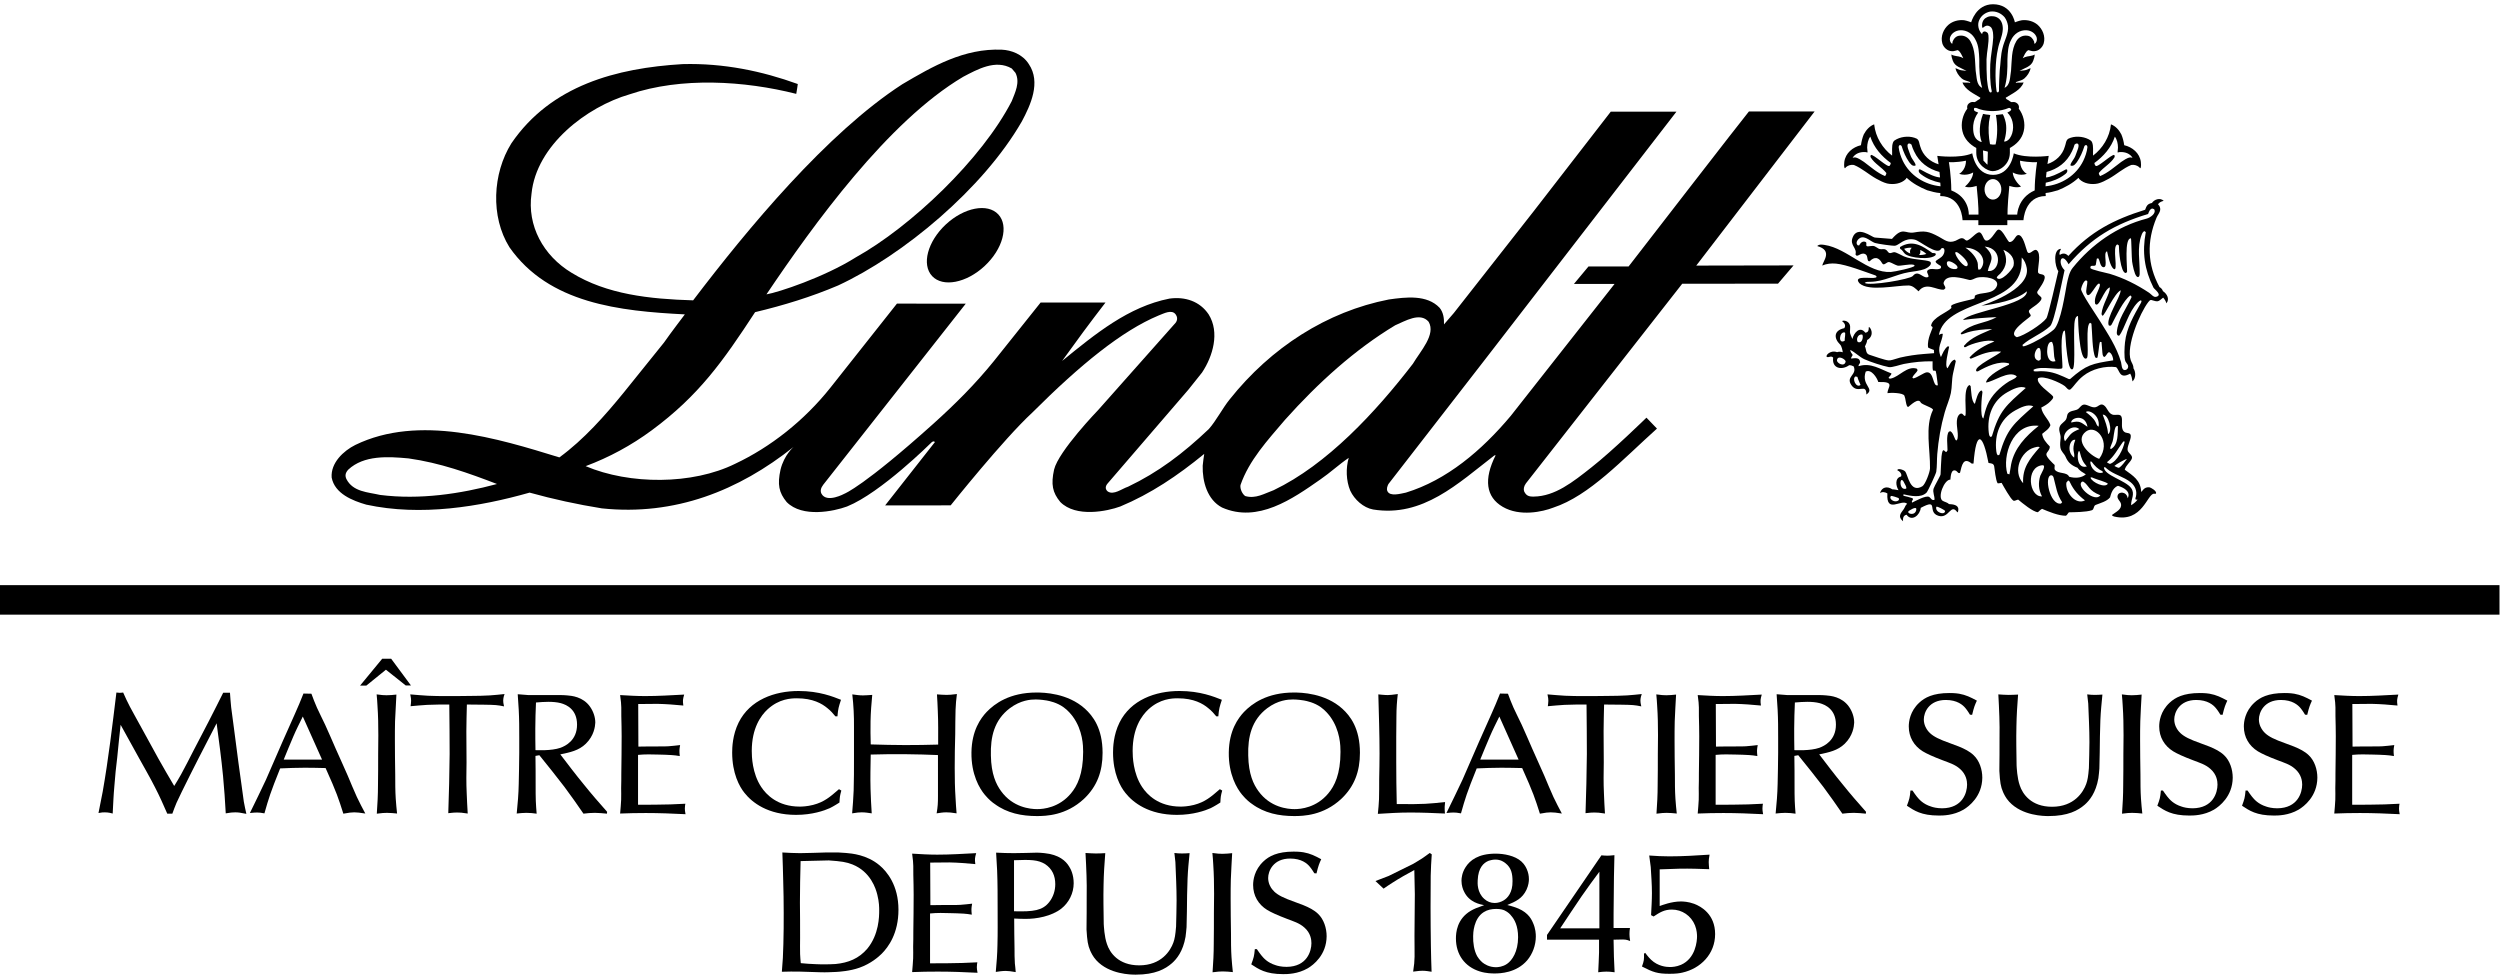 <?xml version="1.0" encoding="UTF-8" standalone="no"?>
<!-- Created with Inkscape (http://www.inkscape.org/) -->

<svg
   xmlns:dc="http://purl.org/dc/elements/1.1/"
   xmlns:cc="http://creativecommons.org/ns#"
   xmlns:rdf="http://www.w3.org/1999/02/22-rdf-syntax-ns#"
   xmlns:svg="http://www.w3.org/2000/svg"
   xmlns="http://www.w3.org/2000/svg"
   xmlns:sodipodi="http://sodipodi.sourceforge.net/DTD/sodipodi-0.dtd"
   xmlns:inkscape="http://www.inkscape.org/namespaces/inkscape"
   id="svg2"
   version="1.1"
   inkscape:version="0.48.4 r9939"
   width="708"
   height="276"
   xml:space="preserve"
   sodipodi:docname="Lindt logo Gold Maitre.pdf"><defs
     id="defs6"><clipPath
       clipPathUnits="userSpaceOnUse"
       id="clipPath16"><path
         d="m 0,0 566.929,0 0,283.465 L 0,283.465 0,0 z"
         id="path18"
         inkscape:connector-curvature="0" /></clipPath><clipPath
       clipPathUnits="userSpaceOnUse"
       id="clipPath40"><path
         d="m 0,0 566.929,0 0,283.465 L 0,283.465 0,0 z"
         id="path42"
         inkscape:connector-curvature="0" /></clipPath><clipPath
       clipPathUnits="userSpaceOnUse"
       id="clipPath174"><path
         d="m 0,0 566.929,0 0,283.465 L 0,283.465 0,0 z"
         id="path176"
         inkscape:connector-curvature="0" /></clipPath></defs><sodipodi:namedview
     pagecolor="#ffffff"
     bordercolor="#666666"
     borderopacity="1"
     objecttolerance="10"
     gridtolerance="10"
     guidetolerance="10"
     inkscape:pageopacity="0"
     inkscape:pageshadow="2"
     inkscape:window-width="1920"
     inkscape:window-height="1027"
     id="namedview4"
     showgrid="false"
     inkscape:zoom="1.0414002"
     inkscape:cx="230.86113"
     inkscape:cy="254.4432"
     inkscape:window-x="1358"
     inkscape:window-y="-8"
     inkscape:window-maximized="1"
     inkscape:current-layer="g10" /><g
     id="g10"
     inkscape:groupmode="layer"
     inkscape:label="Lindt logo Gold Maitre"
     transform="matrix(1.25,0,0,-1.25,0,276)"><g
       id="g3173"
       style="fill:#000000"
       transform="matrix(1.427,0,0,1.427,-121.371,-92.34)"><g
         id="g12"
         style="fill:#000000"><g
           clip-path="url(#clipPath16)"
           id="g14"
           style="fill:#000000"><g
             transform="translate(123.363,95.082)"
             id="g20"
             style="fill:#000000"><path
               id="path22"
               style="fill:#000000;fill-opacity:1;fill-rule:nonzero;stroke:none"
               d="m 0,0 c -0.135,1.099 -0.323,2.198 -0.457,3.298 -0.242,1.772 -0.456,3.568 -0.697,5.34 -0.135,1.154 -0.324,2.308 -0.458,3.459 -0.079,0.755 -0.133,1.531 -0.186,2.28 l -1.075,0 C -3.65,12.852 -4.401,11.293 -5.206,9.764 -6.012,8.209 -6.815,6.68 -7.621,5.124 -8.265,3.888 -8.881,2.63 -9.553,1.422 c -0.348,-0.645 -0.724,-1.233 -1.099,-1.851 -0.832,1.422 -1.691,2.868 -2.496,4.317 -0.912,1.638 -1.797,3.273 -2.71,4.939 -0.591,1.102 -1.235,2.198 -1.824,3.325 -0.376,0.724 -0.752,1.503 -1.073,2.255 -0.591,-0.079 -0.725,-0.03 -1.073,0 -0.644,-5.258 -1.261,-10.546 -2.173,-15.722 -0.216,-1.154 -0.429,-2.253 -0.671,-3.407 0.563,0.106 0.697,0.106 1.02,0.106 0.563,0 1.046,-0.134 1.234,-0.188 0.08,1.449 0.133,2.925 0.267,4.375 0.108,1.528 0.269,3.029 0.457,4.561 0.161,1.717 0.348,3.431 0.536,5.151 0.966,-1.772 1.959,-3.568 2.951,-5.34 0.833,-1.504 1.719,-3.032 2.495,-4.561 0.725,-1.394 1.343,-2.789 1.96,-4.211 l 0.803,0 c 0.215,0.591 0.43,1.181 0.672,1.742 0.269,0.591 0.537,1.154 0.831,1.744 1.771,3.623 3.649,7.244 5.528,10.867 0.376,-2.792 0.75,-5.581 1.019,-8.373 0.188,-1.985 0.323,-3.943 0.43,-5.928 0.804,0.134 1.046,0.161 1.502,0.161 0.483,0 0.858,-0.052 1.771,-0.24 -0.135,0.64 -0.296,1.288 -0.403,1.933 C 0.241,-1.961 0.16,-0.968 0,0"
               inkscape:connector-curvature="0" /></g><g
             transform="translate(140.263,96.288)"
             id="g24"
             style="fill:#000000"><path
               id="path26"
               style="fill:#000000;fill-opacity:1;fill-rule:nonzero;stroke:none"
               d="m 0,0 c -0.618,1.425 -1.26,2.816 -1.904,4.266 -0.564,1.26 -1.101,2.575 -1.692,3.836 -0.428,0.913 -0.884,1.799 -1.287,2.682 -0.321,0.728 -0.617,1.48 -0.885,2.229 L -7.03,13.04 C -7.458,11.938 -7.915,10.866 -8.397,9.792 -9.041,8.318 -9.713,6.869 -10.356,5.395 c -0.885,-2.015 -1.745,-4.028 -2.629,-6.04 -0.832,-1.769 -1.69,-3.539 -2.549,-5.283 0.536,0.055 0.885,0.079 1.127,0.079 0.348,0 0.564,-0.024 1.18,-0.134 0.698,2.445 0.913,3.194 2.495,7.137 1.315,0.055 2.603,0.107 3.918,0.107 1.099,0 2.2,-0.028 3.299,-0.052 1.799,-3.998 2.04,-4.805 2.818,-7.244 0.886,0.162 1.288,0.214 1.717,0.214 0.509,0 0.857,-0.052 1.77,-0.189 C 2.335,-5.152 1.877,-4.293 1.449,-3.382 0.939,-2.28 0.483,-1.127 0,0 m -10.168,2.548 c 0.509,1.234 0.993,2.442 1.529,3.678 0.456,1.075 0.994,2.119 1.502,3.164 l 3.059,-6.842 -6.09,0 z"
               inkscape:connector-curvature="0" /></g><g
             transform="translate(147.802,96.449)"
             id="g28"
             style="fill:#000000"><path
               id="path30"
               style="fill:#000000;fill-opacity:1;fill-rule:nonzero;stroke:none"
               d="m 0,0 c -0.029,1.824 -0.053,3.65 -0.053,5.471 0,0.993 0,1.988 0.024,3.008 0.055,1.392 0.136,2.817 0.216,4.236 -0.564,-0.052 -0.965,-0.107 -1.556,-0.107 -0.484,0 -0.751,0.028 -1.583,0.137 0.055,-0.591 0.108,-1.209 0.134,-1.824 0.108,-1.531 0.134,-3.112 0.134,-4.67 0,-1.017 -0.026,-2.01 -0.026,-3.005 0,-1.635 0,-3.271 -0.027,-4.908 0,-1.532 -0.081,-3.033 -0.187,-4.534 0.858,0.107 1.126,0.131 1.609,0.131 0.537,0 1.073,-0.052 1.609,-0.106 -0.081,0.779 -0.16,1.555 -0.213,2.359 C 0,-2.548 0,-1.288 0,0"
               inkscape:connector-curvature="0" /></g></g></g><g
         transform="translate(147.157,114.854)"
         id="g32"
         style="fill:#000000"><path
           id="path34"
           style="fill:#000000;fill-opacity:1;fill-rule:nonzero;stroke:none"
           d="m 0,0 -1.422,0 -3.515,-4.266 0.993,0 3.113,2.524 3.138,-2.496 0.831,0 L 0,0 z"
           inkscape:connector-curvature="0" /></g><g
         id="g36"
         style="fill:#000000"><g
           clip-path="url(#clipPath40)"
           id="g38"
           style="fill:#000000"><g
             transform="translate(162.826,109.033)"
             id="g44"
             style="fill:#000000"><path
               id="path46"
               style="fill:#000000;fill-opacity:1;fill-rule:nonzero;stroke:none"
               d="m 0,0 c -0.993,-0.055 -1.987,-0.082 -2.978,-0.082 -1.288,-0.025 -2.576,-0.025 -3.865,-0.025 -0.991,0 -1.984,0 -2.978,0.052 -0.939,0.055 -1.877,0.134 -2.816,0.216 0.107,-0.538 0.135,-0.727 0.135,-1.02 0,-0.24 -0.056,-0.618 -0.082,-0.858 0.886,0.082 1.772,0.161 2.629,0.213 1.182,0.055 2.334,0.055 3.515,0.055 0.028,-2.628 0.054,-5.231 0.054,-7.862 -0.026,-3.139 -0.108,-6.278 -0.215,-9.389 0.78,0.082 0.939,0.106 1.396,0.106 0.483,0 0.778,-0.024 1.69,-0.161 -0.053,1.075 -0.133,2.119 -0.16,3.194 -0.082,1.638 -0.055,3.3 -0.027,4.935 0,1.638 -0.028,3.301 -0.028,4.936 0,1.424 0.055,2.822 0.082,4.241 0.938,0 1.877,-0.028 2.789,-0.028 1.718,-0.027 2.092,-0.052 3.112,-0.268 -0.107,0.512 -0.133,0.646 -0.133,0.914 0,0.429 0.16,0.94 0.214,1.047 C 1.556,0.131 0.778,0.052 0,0"
               inkscape:connector-curvature="0" /></g><g
             transform="translate(174.012,99.668)"
             id="g48"
             style="fill:#000000"><path
               id="path50"
               style="fill:#000000;fill-opacity:1;fill-rule:nonzero;stroke:none"
               d="M 0,0 C 1.53,0.325 2.926,0.591 4.051,1.692 5.339,2.953 5.527,4.4 5.555,5.045 5.555,5.931 5.232,6.844 4.722,7.566 3.596,9.177 1.745,9.311 1.101,9.365 0.778,9.39 0.431,9.417 0.109,9.417 l -5.179,0 -1.691,0.134 c 0.054,-0.804 0.107,-1.635 0.16,-2.466 0.082,-1.504 0.082,-3.008 0.082,-4.509 l 0,-2.333 c -0.027,-1.665 -0.027,-3.3 -0.082,-4.935 -0.026,-1.559 -0.16,-3.115 -0.32,-4.698 0.509,0.055 1.019,0.107 1.529,0.107 0.615,0 1.046,-0.052 1.636,-0.131 -0.054,0.669 -0.106,1.339 -0.134,2.037 -0.027,0.779 -0.027,1.556 -0.027,2.362 0,1.581 0,3.194 -0.026,4.772 l 0.617,0.109 c 1.341,-1.662 2.683,-3.325 3.971,-5.015 1.046,-1.397 2.039,-2.819 3.033,-4.265 0.615,0.079 1.206,0.131 1.822,0.131 0.644,0 1.262,-0.079 1.905,-0.131 l 0.027,0.295 C 6.171,-7.7 4.911,-6.251 3.731,-4.774 2.443,-3.218 1.236,-1.608 0,0 M -3.943,0.673 C -3.97,1.827 -3.97,2.978 -3.97,4.107 c 0,1.395 0.053,2.764 0.108,4.132 0.67,0.052 1.314,0.106 1.985,0.106 0.642,0 1.368,-0.054 1.959,-0.213 C 0.967,7.889 2.657,7.164 2.657,4.722 2.657,2.229 0.831,1.342 0.027,1.047 -1.449,0.539 -3.675,0.673 -3.943,0.673"
               inkscape:connector-curvature="0" /></g><g
             transform="translate(193.866,91.834)"
             id="g52"
             style="fill:#000000"><path
               id="path54"
               style="fill:#000000;fill-opacity:1;fill-rule:nonzero;stroke:none"
               d="m 0,0 c -0.805,-0.027 -1.585,-0.079 -2.388,-0.107 -1.718,-0.052 -3.407,-0.052 -5.126,-0.052 l 0,7.914 c 0.539,0.052 1.102,0.079 1.664,0.079 0.51,0 1.02,-0.027 1.53,-0.027 0.724,-0.025 1.422,-0.025 2.12,-0.08 0.428,-0.027 0.857,-0.079 1.313,-0.158 -0.08,0.776 -0.08,0.99 0.054,1.744 C -1.449,9.259 -2.095,9.149 -2.711,9.122 -3.14,9.097 -3.542,9.097 -3.973,9.097 c -1.153,0 -2.332,0 -3.486,-0.027 l -0.026,6.759 c 1.018,0 2.037,0.028 3.058,0.028 1.369,-0.028 2.736,-0.134 4.104,-0.268 -0.106,0.779 -0.082,0.992 0.134,1.741 -2.065,-0.106 -4.104,-0.238 -6.197,-0.238 -1.314,0 -2.657,0.08 -3.972,0.159 0.27,-1.851 0.163,-2.253 0.189,-3.355 0.026,-1.072 0.053,-2.116 0.053,-3.164 0,-1.985 -0.027,-3.945 -0.053,-5.9 0,-0.78 0,-1.556 -0.026,-2.336 0,-0.62 0.026,-1.26 0,-1.878 -0.027,-0.752 -0.108,-1.449 -0.163,-2.174 1.369,0.055 2.71,0.082 4.079,0.082 2.12,0 4.212,-0.082 6.305,-0.188 -0.081,0.511 -0.107,0.59 -0.107,0.885 0,0.35 0.054,0.643 0.081,0.777"
               inkscape:connector-curvature="0" /></g><g
             transform="translate(216.805,91.136)"
             id="g56"
             style="fill:#000000"><path
               id="path58"
               style="fill:#000000;fill-opacity:1;fill-rule:nonzero;stroke:none"
               d="M 0,0 C 0.615,0.298 1.393,0.804 1.527,0.889 1.582,1.796 1.582,1.906 1.823,2.792 L 1.449,3.008 C 0.052,1.796 -0.886,0.968 -2.658,0.511 c -0.938,-0.24 -1.769,-0.27 -2.119,-0.27 -3.541,0 -5.339,1.933 -6.117,3.114 -1.448,2.174 -1.502,4.884 -1.502,5.715 0,3.62 1.422,5.608 2.522,6.625 1.824,1.666 3.703,1.742 4.642,1.742 2.548,0 3.997,-0.856 4.829,-1.553 0.484,-0.375 0.912,-0.856 1.288,-1.313 l 0.321,0 c 0.108,1.231 0.187,1.472 0.563,2.628 -1.233,0.484 -3.433,1.397 -6.733,1.397 -3.811,0 -7.728,-1.397 -9.524,-5.02 -0.967,-1.96 -1.02,-3.97 -1.02,-4.749 0,-3.328 1.153,-5.42 1.959,-6.413 1.207,-1.525 3.701,-3.486 8.181,-3.486 2.576,0 4.482,0.673 5.368,1.072"
               inkscape:connector-curvature="0" /></g><g
             transform="translate(233.972,93.07)"
             id="g60"
             style="fill:#000000"><path
               id="path62"
               style="fill:#000000;fill-opacity:1;fill-rule:nonzero;stroke:none"
               d="m 0,0 c 0,-1.157 -0.027,-1.663 -0.213,-2.764 0.537,0.079 0.966,0.161 1.53,0.161 0.481,0 0.775,-0.027 1.637,-0.161 C 2.9,-1.961 2.818,-1.157 2.792,-0.35 2.684,1.23 2.658,2.816 2.658,4.427 c 0,1.799 0.026,3.568 0.082,5.368 0.024,1.285 0,2.6 0.052,3.888 0.026,0.831 0.108,1.662 0.214,2.496 -0.86,-0.106 -1.208,-0.136 -1.637,-0.136 -0.535,0 -1.019,0.052 -1.529,0.082 0.055,-0.886 0.105,-1.772 0.133,-2.655 C 0.056,11.698 0.029,9.929 0.029,8.154 -1.717,8.102 -3.459,8.077 -5.205,8.077 c -1.822,0 -3.649,0.052 -5.471,0.104 -0.028,1.236 -0.056,2.445 -0.028,3.678 0.028,1.392 0.134,2.789 0.268,4.184 -0.51,-0.028 -0.994,-0.08 -1.476,-0.08 -0.616,0 -1.043,0.08 -1.69,0.162 0.082,-0.859 0.188,-1.745 0.216,-2.604 0.052,-0.861 0.052,-1.744 0.052,-2.603 l 0,-5.017 c 0,-1.69 0,-3.38 -0.052,-5.042 -0.053,-1.209 -0.134,-2.415 -0.241,-3.623 0.83,0.134 1.072,0.161 1.527,0.161 0.566,0 1.022,-0.082 1.582,-0.161 -0.078,1.287 -0.158,2.578 -0.186,3.863 -0.054,1.824 0,3.651 0.028,5.472 1.877,0.054 3.781,0.082 5.658,0.054 1.692,0 3.356,-0.079 5.018,-0.134 L 0,0 z"
               inkscape:connector-curvature="0" /></g><g
             transform="translate(257.315,106.914)"
             id="g64"
             style="fill:#000000"><path
               id="path66"
               style="fill:#000000;fill-opacity:1;fill-rule:nonzero;stroke:none"
               d="m 0,0 c -2.763,2.496 -6.549,2.576 -7.7,2.576 -4.265,0 -6.654,-1.772 -7.915,-3.084 -0.965,-1.023 -2.361,-2.954 -2.413,-6.413 -0.054,-3.516 1.284,-5.744 2.12,-6.737 0.615,-0.749 1.256,-1.261 1.554,-1.449 1.987,-1.474 4.32,-1.931 6.707,-1.931 1.45,0 4.642,0.082 7.486,2.737 2.094,1.986 2.952,4.372 2.952,7.298 C 2.791,-3.087 1.235,-1.126 0,0 m -2.254,-13.469 c -1.879,-2.229 -4.319,-2.467 -5.338,-2.467 -1.102,0 -3.865,0.265 -5.741,2.869 -0.779,1.074 -1.557,2.682 -1.609,5.635 -0.083,2.978 0.532,5.636 3.002,7.511 1.719,1.288 3.301,1.395 4.107,1.395 0.725,0 1.582,-0.131 1.744,-0.161 0.429,-0.08 1.635,-0.32 2.682,-1.072 0.725,-0.509 1.262,-1.206 1.448,-1.447 1.636,-2.228 1.664,-4.725 1.664,-5.638 0,-3.541 -0.939,-5.417 -1.959,-6.625"
               inkscape:connector-curvature="0" /></g><g
             transform="translate(279.099,93.928)"
             id="g68"
             style="fill:#000000"><path
               id="path70"
               style="fill:#000000;fill-opacity:1;fill-rule:nonzero;stroke:none"
               d="m 0,0 -0.375,0.216 c -1.396,-1.211 -2.335,-2.04 -4.105,-2.497 -0.94,-0.24 -1.769,-0.27 -2.119,-0.27 -3.54,0 -5.341,1.933 -6.119,3.114 -1.446,2.174 -1.501,4.884 -1.501,5.715 0,3.62 1.422,5.608 2.52,6.626 1.827,1.665 3.705,1.741 4.644,1.741 2.547,0 3.997,-0.856 4.826,-1.553 0.486,-0.375 0.916,-0.856 1.291,-1.312 l 0.321,0 c 0.106,1.23 0.189,1.471 0.562,2.627 -1.233,0.484 -3.431,1.398 -6.732,1.398 -3.81,0 -7.729,-1.398 -9.524,-5.021 -0.966,-1.96 -1.021,-3.97 -1.021,-4.749 0,-3.328 1.154,-5.42 1.961,-6.412 1.207,-1.526 3.701,-3.487 8.18,-3.487 2.577,0 4.481,0.673 5.368,1.072 0.616,0.298 1.395,0.804 1.529,0.889 C -0.242,-0.995 -0.242,-0.886 0,0"
               inkscape:connector-curvature="0" /></g><g
             transform="translate(298.177,106.914)"
             id="g72"
             style="fill:#000000"><path
               id="path74"
               style="fill:#000000;fill-opacity:1;fill-rule:nonzero;stroke:none"
               d="m 0,0 c -2.768,2.496 -6.55,2.576 -7.703,2.576 -4.267,0 -6.654,-1.772 -7.916,-3.084 -0.964,-1.023 -2.361,-2.954 -2.413,-6.413 -0.052,-3.516 1.288,-5.744 2.121,-6.737 0.615,-0.749 1.259,-1.261 1.554,-1.449 1.988,-1.474 4.322,-1.931 6.708,-1.931 1.449,0 4.641,0.082 7.484,2.737 2.095,1.986 2.953,4.372 2.953,7.298 C 2.788,-3.087 1.235,-1.126 0,0 m -2.258,-13.469 c -1.878,-2.229 -4.321,-2.467 -5.335,-2.467 -1.102,0 -3.865,0.265 -5.742,2.869 -0.78,1.074 -1.556,2.682 -1.611,5.635 -0.081,2.978 0.535,5.636 3.005,7.511 1.717,1.288 3.299,1.395 4.106,1.395 0.726,0 1.581,-0.131 1.74,-0.161 0.429,-0.08 1.637,-0.32 2.685,-1.072 0.724,-0.509 1.262,-1.206 1.45,-1.447 1.635,-2.228 1.662,-4.725 1.662,-5.638 0,-3.541 -0.938,-5.417 -1.96,-6.625"
               inkscape:connector-curvature="0" /></g><g
             transform="translate(306.811,91.782)"
             id="g76"
             style="fill:#000000"><path
               id="path78"
               style="fill:#000000;fill-opacity:1;fill-rule:nonzero;stroke:none"
               d="m 0,0 c -0.053,2.226 -0.082,4.427 -0.082,6.68 l 0,3.97 c 0.029,1.102 0,2.201 0.029,3.298 0,1.184 0.08,2.335 0.217,3.519 -0.778,-0.107 -1.233,-0.164 -1.586,-0.164 -0.588,0 -1.448,0.11 -1.504,0.11 0.082,-3.115 0.193,-6.254 0.193,-9.393 0,-1.34 -0.029,-2.68 -0.056,-4.022 0,-1.075 0,-2.147 -0.027,-3.222 -0.028,-0.776 -0.11,-1.555 -0.186,-2.332 1.717,0.107 3.404,0.213 5.123,0.213 1.849,0 3.676,-0.079 5.527,-0.161 -0.082,1.02 -0.029,1.236 0.028,1.827 C 5.156,0.052 4.348,-0.055 0,0"
               inkscape:connector-curvature="0" /></g><g
             transform="translate(333.024,90.278)"
             id="g80"
             style="fill:#000000"><path
               id="path82"
               style="fill:#000000;fill-opacity:1;fill-rule:nonzero;stroke:none"
               d="M 0,0 C -0.455,0.859 -0.909,1.717 -1.339,2.628 -1.85,3.73 -2.305,4.884 -2.788,6.01 c -0.62,1.425 -1.262,2.817 -1.906,4.266 -0.564,1.26 -1.102,2.576 -1.689,3.836 -0.428,0.914 -0.889,1.799 -1.29,2.683 -0.32,0.727 -0.615,1.479 -0.886,2.228 l -1.26,0.028 c -0.428,-1.103 -0.885,-2.174 -1.367,-3.249 -0.643,-1.474 -1.314,-2.923 -1.96,-4.397 -0.884,-2.015 -1.741,-4.028 -2.63,-6.04 -0.83,-1.769 -1.69,-3.538 -2.547,-5.283 0.537,0.055 0.883,0.079 1.124,0.079 0.353,0 0.567,-0.024 1.182,-0.134 0.696,2.445 0.91,3.194 2.498,7.137 1.313,0.055 2.601,0.107 3.913,0.107 1.103,0 2.203,-0.028 3.305,-0.052 1.795,-3.998 2.037,-4.805 2.817,-7.243 0.884,0.161 1.286,0.213 1.713,0.213 C -1.261,0.189 -0.909,0.137 0,0 m -12.96,8.559 c 0.51,1.233 0.994,2.442 1.532,3.677 0.455,1.075 0.992,2.119 1.504,3.164 l 3.058,-6.841 -6.094,0 z"
               inkscape:connector-curvature="0" /></g><g
             transform="translate(343.379,109.033)"
             id="g84"
             style="fill:#000000"><path
               id="path86"
               style="fill:#000000;fill-opacity:1;fill-rule:nonzero;stroke:none"
               d="m 0,0 c -0.994,-0.055 -1.988,-0.082 -2.975,-0.082 -1.289,-0.025 -2.58,-0.025 -3.864,-0.025 -0.994,0 -1.989,0 -2.982,0.052 -0.937,0.055 -1.877,0.134 -2.816,0.216 0.109,-0.538 0.137,-0.727 0.137,-1.02 0,-0.24 -0.054,-0.618 -0.082,-0.858 0.884,0.082 1.772,0.161 2.629,0.213 1.181,0.055 2.334,0.055 3.515,0.055 0.027,-2.628 0.053,-5.231 0.053,-7.862 -0.026,-3.139 -0.109,-6.278 -0.213,-9.389 0.779,0.082 0.938,0.106 1.393,0.106 0.483,0 0.781,-0.024 1.693,-0.161 -0.056,1.075 -0.137,2.119 -0.162,3.194 -0.08,1.638 -0.054,3.3 -0.027,4.935 0,1.638 -0.027,3.301 -0.027,4.936 0,1.424 0.054,2.822 0.079,4.241 0.942,0 1.877,-0.028 2.792,-0.028 1.713,-0.027 2.092,-0.052 3.113,-0.268 -0.108,0.512 -0.137,0.646 -0.137,0.914 0,0.429 0.16,0.94 0.213,1.047 C 1.554,0.131 0.781,0.052 0,0"
               inkscape:connector-curvature="0" /></g><g
             transform="translate(351.16,109.164)"
             id="g88"
             style="fill:#000000"><path
               id="path90"
               style="fill:#000000;fill-opacity:1;fill-rule:nonzero;stroke:none"
               d="m 0,0 c -0.562,-0.052 -0.967,-0.107 -1.556,-0.107 -0.483,0 -0.751,0.028 -1.586,0.137 0.055,-0.591 0.11,-1.209 0.137,-1.824 0.107,-1.531 0.134,-3.111 0.134,-4.67 0,-1.017 -0.027,-2.01 -0.027,-3.005 0,-1.635 0,-3.27 -0.028,-4.908 0,-1.532 -0.079,-3.033 -0.188,-4.534 0.862,0.107 1.13,0.131 1.613,0.131 0.534,0 1.072,-0.052 1.609,-0.106 -0.081,0.779 -0.163,1.556 -0.213,2.359 -0.084,1.264 -0.084,2.524 -0.084,3.812 -0.027,1.824 -0.053,3.651 -0.053,5.472 0,0.992 0,1.988 0.026,3.007 C -0.161,-2.844 -0.079,-1.419 0,0"
               inkscape:connector-curvature="0" /></g><g
             transform="translate(364.95,91.834)"
             id="g92"
             style="fill:#000000"><path
               id="path94"
               style="fill:#000000;fill-opacity:1;fill-rule:nonzero;stroke:none"
               d="m 0,0 c -0.803,-0.027 -1.582,-0.079 -2.389,-0.107 -1.719,-0.052 -3.405,-0.052 -5.122,-0.052 l 0,7.914 c 0.537,0.052 1.097,0.079 1.662,0.079 0.51,0 1.02,-0.027 1.529,-0.027 C -3.599,7.782 -2.9,7.782 -2.204,7.727 -1.769,7.7 -1.341,7.648 -0.886,7.569 -0.967,8.345 -0.967,8.559 -0.83,9.313 -1.451,9.259 -2.092,9.149 -2.708,9.122 -3.136,9.097 -3.542,9.097 -3.972,9.097 c -1.151,0 -2.334,0 -3.485,-0.027 l -0.027,6.759 c 1.021,0 2.036,0.028 3.058,0.028 1.368,-0.028 2.733,-0.134 4.106,-0.268 -0.109,0.779 -0.083,0.992 0.131,1.741 -2.064,-0.106 -4.105,-0.238 -6.197,-0.238 -1.314,0 -2.657,0.08 -3.971,0.159 0.271,-1.851 0.162,-2.253 0.188,-3.355 0.027,-1.072 0.054,-2.116 0.054,-3.164 0,-1.985 -0.027,-3.945 -0.054,-5.9 0,-0.78 0,-1.556 -0.026,-2.336 0,-0.62 0.026,-1.26 0,-1.878 -0.028,-0.752 -0.111,-1.449 -0.162,-2.174 1.369,0.055 2.708,0.082 4.08,0.082 2.121,0 4.21,-0.082 6.303,-0.188 -0.078,0.511 -0.105,0.59 -0.105,0.885 0,0.35 0.049,0.643 0.079,0.777"
               inkscape:connector-curvature="0" /></g><g
             transform="translate(373.885,99.668)"
             id="g96"
             style="fill:#000000"><path
               id="path98"
               style="fill:#000000;fill-opacity:1;fill-rule:nonzero;stroke:none"
               d="M 0,0 C 1.529,0.325 2.923,0.591 4.052,1.692 5.339,2.953 5.523,4.4 5.551,5.045 5.551,5.931 5.234,6.844 4.724,7.566 3.593,9.177 1.74,9.311 1.1,9.365 0.777,9.39 0.429,9.417 0.107,9.417 l -5.178,0 -1.693,0.134 c 0.058,-0.804 0.107,-1.635 0.162,-2.466 0.081,-1.504 0.081,-3.008 0.081,-4.509 l 0,-2.333 c -0.027,-1.665 -0.027,-3.3 -0.081,-4.935 -0.029,-1.559 -0.162,-3.115 -0.319,-4.698 0.51,0.055 1.015,0.107 1.526,0.107 0.619,0 1.047,-0.052 1.637,-0.131 -0.052,0.669 -0.107,1.339 -0.133,2.037 -0.027,0.779 -0.027,1.556 -0.027,2.362 0,1.581 0,3.194 -0.029,4.772 l 0.615,0.109 c 1.345,-1.662 2.685,-3.325 3.975,-5.015 1.043,-1.397 2.037,-2.819 3.031,-4.265 0.616,0.079 1.208,0.131 1.822,0.131 0.647,0 1.262,-0.079 1.906,-0.131 l 0.029,0.295 C 6.17,-7.7 4.909,-6.251 3.73,-4.774 2.439,-3.218 1.23,-1.608 0,0 m -3.947,0.673 c -0.027,1.154 -0.027,2.305 -0.027,3.434 0,1.395 0.056,2.764 0.109,4.132 0.67,0.052 1.314,0.106 1.988,0.106 0.644,0 1.367,-0.054 1.956,-0.213 C 0.962,7.889 2.652,7.164 2.652,4.722 2.652,2.229 0.83,1.342 0.027,1.047 -1.449,0.539 -3.678,0.673 -3.947,0.673"
               inkscape:connector-curvature="0" /></g><g
             transform="translate(393.523,101.869)"
             id="g100"
             style="fill:#000000"><path
               id="path102"
               style="fill:#000000;fill-opacity:1;fill-rule:nonzero;stroke:none"
               d="m 0,0 c -1.345,0.536 -1.986,1.02 -2.416,1.583 -0.186,0.244 -0.615,0.886 -0.615,1.769 0,1.1 0.801,3.087 3.488,3.087 C 2.25,6.439 3.164,5.66 3.594,5.124 3.888,4.777 4.266,4.159 4.293,4.104 L 4.64,4.08 C 4.934,5.34 5.094,5.688 5.392,6.333 4.398,6.869 3.646,7.243 2.574,7.432 1.933,7.541 1.209,7.541 1.021,7.541 -1.582,7.541 -2.9,6.814 -3.756,6.01 -5.232,4.643 -5.42,3.005 -5.42,2.226 c 0,-1.69 0.832,-3.085 2.225,-3.943 0.619,-0.375 1.613,-0.834 3.168,-1.422 0.966,-0.377 1.932,-0.643 2.738,-1.367 1.016,-0.886 1.127,-1.961 1.127,-2.494 0,-1.263 -0.699,-3.732 -3.947,-3.76 -0.83,0 -1.451,0.162 -1.741,0.268 -1.318,0.405 -1.932,1.154 -2.284,1.583 -0.242,0.296 -0.454,0.621 -0.696,0.968 l -0.326,0 c -0.102,-1.156 -0.157,-1.315 -0.56,-2.414 1.154,-0.752 2.253,-1.556 5.069,-1.556 0.62,0 2.309,0 3.92,0.938 0.856,0.511 2.952,2.094 2.981,5.072 0,1.313 -0.462,2.71 -1.373,3.566 C 3.674,-1.154 1.477,-0.618 0,0"
               inkscape:connector-curvature="0" /></g><g
             transform="translate(416.432,109.194)"
             id="g104"
             style="fill:#000000"><path
               id="path106"
               style="fill:#000000;fill-opacity:1;fill-rule:nonzero;stroke:none"
               d="m 0,0 0.164,-1.449 c 0.079,-2.037 0.189,-4.077 0.189,-6.117 0,-1.395 -0.055,-2.765 -0.084,-4.132 -0.105,-1.315 -0.213,-1.933 -0.428,-2.521 -0.455,-1.288 -1.905,-3.623 -5.419,-3.623 -3.352,0 -4.692,2.065 -5.126,3.38 -0.428,1.208 -0.484,2.844 -0.507,3.166 -0.027,2.095 -0.082,4.187 -0.027,6.251 0.027,1.665 0.134,3.355 0.264,5.015 -0.505,-0.022 -1.015,-0.052 -1.497,-0.052 -0.568,0 -1.104,0.052 -1.638,0.082 0.052,-1.181 0.134,-2.363 0.161,-3.568 0.055,-1.1 0.027,-2.174 0.027,-3.274 0,-1.771 0,-3.541 -0.027,-5.315 0.104,-1.794 0.213,-2.494 0.588,-3.35 0.137,-0.295 0.405,-0.916 0.969,-1.528 2.065,-2.256 5.552,-2.283 6.248,-2.283 3.085,0 4.694,0.885 5.77,1.823 0.726,0.646 1.744,1.852 2.148,4.187 0.082,0.508 0.104,1.02 0.157,1.528 0.027,0.831 0.027,1.69 0.055,2.524 0.028,1.717 0.028,3.459 0.105,5.179 C 2.148,-2.71 2.285,-1.37 2.416,-0.03 2.015,-0.052 1.613,-0.082 1.209,-0.082 0.808,-0.082 0.406,-0.052 0,0"
               inkscape:connector-curvature="0" /></g><g
             transform="translate(424.887,96.449)"
             id="g108"
             style="fill:#000000"><path
               id="path110"
               style="fill:#000000;fill-opacity:1;fill-rule:nonzero;stroke:none"
               d="m 0,0 c -0.027,1.824 -0.056,3.65 -0.056,5.471 0,0.993 0,1.988 0.029,3.008 0.054,1.392 0.131,2.817 0.213,4.236 -0.565,-0.052 -0.965,-0.107 -1.559,-0.107 -0.477,0 -0.746,0.028 -1.58,0.137 0.053,-0.591 0.109,-1.209 0.137,-1.824 0.104,-1.531 0.131,-3.112 0.131,-4.67 0,-1.017 -0.027,-2.01 -0.027,-3.005 0,-1.635 0,-3.271 -0.027,-4.908 0,-1.532 -0.077,-3.033 -0.187,-4.534 0.857,0.107 1.125,0.131 1.608,0.131 0.539,0 1.076,-0.052 1.613,-0.106 -0.08,0.779 -0.164,1.555 -0.213,2.359 C 0,-2.548 0,-1.288 0,0"
               inkscape:connector-curvature="0" /></g><g
             transform="translate(433.28,101.869)"
             id="g112"
             style="fill:#000000"><path
               id="path114"
               style="fill:#000000;fill-opacity:1;fill-rule:nonzero;stroke:none"
               d="m 0,0 c -1.34,0.536 -1.982,1.02 -2.409,1.583 -0.193,0.244 -0.619,0.886 -0.619,1.769 0,1.1 0.806,3.087 3.486,3.087 1.799,0 2.71,-0.779 3.138,-1.315 C 3.894,4.777 4.267,4.159 4.294,4.104 L 4.644,4.08 C 4.941,5.34 5.101,5.688 5.398,6.333 4.404,6.869 3.65,7.243 2.581,7.432 1.935,7.541 1.209,7.541 1.021,7.541 -1.58,7.541 -2.892,6.814 -3.753,6.01 -5.23,4.643 -5.418,3.005 -5.418,2.226 c 0,-1.69 0.835,-3.085 2.23,-3.943 0.614,-0.375 1.608,-0.834 3.166,-1.422 0.963,-0.377 1.929,-0.643 2.734,-1.367 1.02,-0.886 1.126,-1.961 1.126,-2.494 0,-1.263 -0.696,-3.732 -3.942,-3.76 -0.832,0 -1.448,0.162 -1.744,0.268 -1.314,0.405 -1.934,1.154 -2.279,1.583 -0.241,0.296 -0.456,0.621 -0.699,0.968 l -0.323,0 c -0.109,-1.156 -0.16,-1.315 -0.565,-2.414 1.153,-0.752 2.255,-1.556 5.071,-1.556 0.621,0 2.308,0 3.922,0.938 0.857,0.511 2.949,2.094 2.976,5.072 0,1.313 -0.458,2.71 -1.367,3.566 C 3.678,-1.154 1.478,-0.618 0,0"
               inkscape:connector-curvature="0" /></g><g
             transform="translate(446.725,101.869)"
             id="g116"
             style="fill:#000000"><path
               id="path118"
               style="fill:#000000;fill-opacity:1;fill-rule:nonzero;stroke:none"
               d="m 0,0 c -1.344,0.536 -1.988,1.02 -2.414,1.583 -0.189,0.244 -0.62,0.886 -0.62,1.769 0,1.1 0.805,3.087 3.491,3.087 1.795,0 2.705,-0.779 3.14,-1.315 0.29,-0.347 0.67,-0.965 0.696,-1.02 L 4.639,4.08 C 4.937,5.34 5.096,5.688 5.391,6.333 4.397,6.869 3.645,7.243 2.574,7.432 1.933,7.541 1.207,7.541 1.016,7.541 c -2.601,0 -3.913,-0.727 -4.77,-1.531 -1.477,-1.367 -1.67,-3.005 -1.67,-3.784 0,-1.69 0.834,-3.085 2.23,-3.943 0.62,-0.375 1.609,-0.834 3.167,-1.422 0.966,-0.377 1.933,-0.643 2.735,-1.367 1.02,-0.886 1.13,-1.961 1.13,-2.494 0,-1.263 -0.699,-3.732 -3.946,-3.76 -0.83,0 -1.449,0.162 -1.743,0.268 -1.315,0.405 -1.931,1.154 -2.283,1.583 -0.24,0.296 -0.456,0.621 -0.698,0.968 l -0.321,0 c -0.105,-1.156 -0.161,-1.315 -0.56,-2.414 1.151,-0.752 2.249,-1.556 5.065,-1.556 0.621,0 2.311,0 3.921,0.938 0.857,0.511 2.948,2.094 2.975,5.072 0,1.313 -0.455,2.71 -1.367,3.566 C 3.672,-1.154 1.477,-0.618 0,0"
               inkscape:connector-curvature="0" /></g><g
             transform="translate(466.016,91.834)"
             id="g120"
             style="fill:#000000"><path
               id="path122"
               style="fill:#000000;fill-opacity:1;fill-rule:nonzero;stroke:none"
               d="m 0,0 c -0.805,-0.027 -1.586,-0.079 -2.388,-0.107 -1.718,-0.052 -3.409,-0.052 -5.127,-0.052 l 0,7.914 c 0.538,0.052 1.104,0.079 1.663,0.079 0.51,0 1.02,-0.027 1.532,-0.027 0.726,-0.025 1.423,-0.025 2.119,-0.08 0.429,-0.027 0.856,-0.079 1.314,-0.158 -0.08,0.776 -0.08,0.99 0.054,1.744 C -1.449,9.259 -2.09,9.149 -2.712,9.122 -3.139,9.097 -3.545,9.097 -3.974,9.097 c -1.152,0 -2.334,0 -3.485,-0.027 l -0.029,6.759 c 1.023,0 2.037,0.028 3.058,0.028 1.367,-0.028 2.74,-0.134 4.107,-0.268 -0.109,0.779 -0.082,0.992 0.137,1.741 -2.068,-0.106 -4.107,-0.238 -6.199,-0.238 -1.316,0 -2.656,0.08 -3.973,0.159 0.268,-1.851 0.163,-2.253 0.188,-3.355 0.025,-1.072 0.053,-2.116 0.053,-3.164 0,-1.985 -0.028,-3.945 -0.053,-5.9 0,-0.78 0,-1.556 -0.025,-2.336 0,-0.62 0.025,-1.26 0,-1.878 -0.026,-0.752 -0.108,-1.449 -0.163,-2.174 1.366,0.055 2.71,0.082 4.077,0.082 2.121,0 4.212,-0.082 6.308,-0.188 -0.082,0.511 -0.108,0.59 -0.108,0.885 0,0.35 0.054,0.643 0.081,0.777"
               inkscape:connector-curvature="0" /></g><g
             transform="translate(224.692,82.058)"
             id="g124"
             style="fill:#000000"><path
               id="path126"
               style="fill:#000000;fill-opacity:1;fill-rule:nonzero;stroke:none"
               d="m 0,0 c -2.011,1.69 -4.427,1.879 -5.313,1.958 l -1.207,0.079 -2.039,0 C -9.927,2.01 -11.268,1.93 -12.61,1.93 c -0.938,0 -1.878,0.055 -2.817,0.107 0.053,-1.474 0.106,-2.95 0.134,-4.427 0.054,-1.714 0.08,-3.431 0.08,-5.149 0,-1.665 0,-3.303 -0.053,-4.965 -0.027,-1.477 -0.108,-2.951 -0.241,-4.397 0.966,0.022 1.905,0.052 2.844,0.022 1.153,-0.022 2.253,-0.077 3.381,-0.104 0.803,-0.028 1.609,0.027 2.413,0.054 0.455,0.028 2.173,0.134 3.677,0.67 1.822,0.643 3.031,1.718 3.541,2.223 1.046,1.05 2.657,3.222 2.657,6.981 C 3.006,-3.169 1.181,-0.992 0,0 m -1.932,-13.229 c -1.342,-1.58 -3.032,-2.25 -5.045,-2.442 -0.536,-0.024 -1.044,-0.054 -1.582,-0.054 -0.51,0 -1.02,0 -1.555,0.03 -0.778,0.024 -1.584,0.079 -2.389,0.161 -0.053,0.481 -0.081,0.965 -0.107,1.449 -0.027,0.831 0,1.69 0,2.521 0.026,1.906 -0.027,3.785 -0.027,5.66 0,2.199 0.053,4.373 0.107,6.574 l 4.481,0.107 c 1.985,-0.134 2.818,-0.268 3.756,-0.643 2.872,-1.154 3.702,-3.812 3.944,-4.804 0.297,-1.179 0.297,-2.037 0.297,-2.521 0,-0.938 -0.029,-3.782 -1.88,-6.038"
               inkscape:connector-curvature="0" /></g><g
             transform="translate(240.225,66.656)"
             id="g128"
             style="fill:#000000"><path
               id="path130"
               style="fill:#000000;fill-opacity:1;fill-rule:nonzero;stroke:none"
               d="m 0,0 c -0.805,-0.025 -1.582,-0.077 -2.387,-0.104 -1.719,-0.055 -3.41,-0.055 -5.124,-0.055 l 0,7.914 c 0.536,0.052 1.099,0.082 1.662,0.082 0.509,0 1.02,-0.03 1.529,-0.03 C -3.594,7.782 -2.897,7.782 -2.2,7.73 -1.772,7.703 -1.34,7.648 -0.886,7.566 -0.965,8.348 -0.965,8.559 -0.83,9.311 -1.448,9.259 -2.092,9.149 -2.711,9.125 -3.139,9.097 -3.54,9.097 -3.968,9.097 c -1.156,0 -2.336,0 -3.491,-0.024 l -0.028,6.759 c 1.022,0 2.043,0.027 3.06,0.027 1.37,-0.027 2.737,-0.136 4.104,-0.268 -0.104,0.777 -0.078,0.99 0.137,1.742 -2.067,-0.106 -4.106,-0.24 -6.197,-0.24 -1.317,0 -2.658,0.079 -3.972,0.161 0.265,-1.851 0.161,-2.253 0.189,-3.352 0.024,-1.078 0.052,-2.122 0.052,-3.17 0,-1.985 -0.028,-3.943 -0.052,-5.903 0,-0.777 0,-1.553 -0.028,-2.333 0,-0.617 0.028,-1.257 0,-1.875 -0.028,-0.752 -0.109,-1.452 -0.161,-2.174 1.369,0.055 2.708,0.076 4.076,0.076 2.121,0 4.216,-0.076 6.308,-0.186 -0.082,0.512 -0.11,0.591 -0.11,0.886 0,0.348 0.054,0.646 0.081,0.777"
               inkscape:connector-curvature="0" /></g><g
             transform="translate(250.876,83.989)"
             id="g132"
             style="fill:#000000"><path
               id="path134"
               style="fill:#000000;fill-opacity:1;fill-rule:nonzero;stroke:none"
               d="M 0,0 C -0.376,0.055 -0.752,0.055 -1.154,0.079 -2.388,0.055 -3.596,0 -4.83,0 -5.77,0 -6.738,0.027 -7.674,0.079 l 0.161,-2.813 c 0.08,-2.067 0.08,-4.107 0.08,-6.145 0,-1.905 0.027,-3.811 -0.028,-5.714 -0.024,-1.422 -0.132,-2.844 -0.266,-4.266 0.563,0.079 0.989,0.159 1.584,0.159 0.455,0 0.751,-0.055 1.581,-0.186 -0.028,0.454 -0.082,0.91 -0.133,1.367 -0.055,0.779 -0.055,1.58 -0.055,2.36 -0.027,1.583 -0.054,3.194 -0.054,4.777 0.566,-0.028 1.152,-0.055 1.718,-0.055 1.85,-0.027 4.21,0.429 5.743,1.608 1.233,0.968 1.985,2.472 1.985,4.052 0,1.345 -0.458,2.256 -0.725,2.658 C 3.381,-1.233 2.332,-0.24 0,0 m 0.752,-7.779 c -1.076,-1.343 -2.47,-1.531 -5.582,-1.45 l 0,8.103 c 2.629,0.106 3.781,0.082 4.937,-0.616 1.128,-0.752 1.612,-1.854 1.612,-3.193 0,-1.02 -0.326,-2.04 -0.967,-2.844"
               inkscape:connector-curvature="0" /></g><g
             transform="translate(271.507,84.016)"
             id="g136"
             style="fill:#000000"><path
               id="path138"
               style="fill:#000000;fill-opacity:1;fill-rule:nonzero;stroke:none"
               d="m 0,0 0.16,-1.449 c 0.082,-2.04 0.189,-4.08 0.189,-6.117 0,-1.395 -0.054,-2.762 -0.081,-4.132 -0.108,-1.315 -0.213,-1.933 -0.428,-2.521 -0.458,-1.29 -1.904,-3.623 -5.421,-3.623 -3.354,0 -4.696,2.065 -5.124,3.38 -0.429,1.208 -0.483,2.846 -0.511,3.166 -0.028,2.092 -0.08,4.187 -0.028,6.251 0.028,1.663 0.137,3.352 0.27,5.018 -0.512,-0.028 -1.022,-0.052 -1.506,-0.052 -0.559,0 -1.098,0.052 -1.633,0.079 0.053,-1.181 0.135,-2.36 0.161,-3.568 0.055,-1.1 0.027,-2.174 0.027,-3.273 0,-1.772 0,-3.541 -0.027,-5.313 0.107,-1.797 0.216,-2.494 0.589,-3.355 0.137,-0.293 0.403,-0.911 0.967,-1.529 2.064,-2.253 5.555,-2.28 6.252,-2.28 3.086,0 4.695,0.886 5.768,1.826 0.725,0.643 1.743,1.849 2.147,4.184 0.079,0.508 0.106,1.02 0.161,1.531 0.027,0.829 0.027,1.69 0.055,2.521 0.024,1.717 0.024,3.462 0.105,5.176 0.053,1.37 0.188,2.71 0.322,4.053 C 2.011,-0.055 1.608,-0.079 1.207,-0.079 0.805,-0.079 0.401,-0.055 0,0"
               inkscape:connector-curvature="0" /></g><g
             transform="translate(280.494,71.271)"
             id="g140"
             style="fill:#000000"><path
               id="path142"
               style="fill:#000000;fill-opacity:1;fill-rule:nonzero;stroke:none"
               d="m 0,0 c -0.027,1.826 -0.055,3.648 -0.055,5.474 0,0.993 0,1.985 0.028,3.005 0.054,1.395 0.134,2.817 0.213,4.238 -0.562,-0.051 -0.965,-0.106 -1.553,-0.106 -0.483,0 -0.752,0.027 -1.586,0.134 0.055,-0.591 0.109,-1.209 0.137,-1.824 0.105,-1.529 0.132,-3.112 0.132,-4.67 0,-1.017 -0.027,-2.013 -0.027,-3.003 0,-1.637 0,-3.275 -0.025,-4.91 0,-1.532 -0.08,-3.03 -0.19,-4.534 0.862,0.104 1.128,0.134 1.611,0.134 0.536,0 1.073,-0.052 1.61,-0.107 -0.08,0.777 -0.162,1.553 -0.213,2.357 C 0,-2.549 0,-1.288 0,0"
               inkscape:connector-curvature="0" /></g><g
             transform="translate(289.427,76.691)"
             id="g144"
             style="fill:#000000"><path
               id="path146"
               style="fill:#000000;fill-opacity:1;fill-rule:nonzero;stroke:none"
               d="m 0,0 c -1.34,0.539 -1.984,1.02 -2.413,1.583 -0.191,0.241 -0.619,0.886 -0.619,1.772 0,1.099 0.806,3.084 3.486,3.084 1.801,0 2.711,-0.776 3.14,-1.315 C 3.891,4.777 4.264,4.156 4.292,4.107 L 4.642,4.08 C 4.94,5.34 5.097,5.688 5.394,6.333 4.4,6.869 3.649,7.246 2.574,7.432 1.93,7.541 1.206,7.541 1.02,7.541 -1.582,7.541 -2.896,6.814 -3.756,6.01 -5.232,4.64 -5.42,3.005 -5.42,2.229 c 0,-1.69 0.835,-3.085 2.229,-3.946 0.615,-0.375 1.609,-0.832 3.162,-1.422 0.966,-0.378 1.934,-0.643 2.74,-1.367 1.02,-0.886 1.125,-1.958 1.125,-2.497 0,-1.26 -0.698,-3.73 -3.941,-3.754 -0.834,0 -1.451,0.161 -1.746,0.268 -1.313,0.402 -1.932,1.154 -2.278,1.58 -0.243,0.296 -0.456,0.618 -0.698,0.966 l -0.323,0 c -0.108,-1.152 -0.161,-1.313 -0.565,-2.415 1.154,-0.749 2.253,-1.553 5.071,-1.553 0.615,0 2.305,0 3.918,0.938 0.858,0.508 2.951,2.092 2.977,5.072 0,1.313 -0.455,2.707 -1.366,3.568 C 3.676,-1.154 1.475,-0.615 0,0"
               inkscape:connector-curvature="0" /></g><g
             transform="translate(312.367,83.8)"
             id="g148"
             style="fill:#000000"><path
               id="path150"
               style="fill:#000000;fill-opacity:1;fill-rule:nonzero;stroke:none"
               d="M 0,0 -0.324,0.216 C -0.725,-0.104 -1.153,-0.375 -1.56,-0.67 -2.014,-0.938 -2.469,-1.233 -2.926,-1.501 l -3.915,-1.933 -2.096,-0.804 1.29,-1.209 c 0.456,0.326 0.911,0.618 1.367,0.913 1.126,0.725 2.307,1.398 3.514,2.04 0.026,-1.288 0.054,-2.576 0.081,-3.836 0,-2.201 -0.055,-4.402 -0.055,-6.598 0,-3.355 0.111,-3.623 -0.213,-5.693 0.187,0 0.86,0.137 1.476,0.137 0.484,0 0.994,-0.082 1.451,-0.159 -0.057,1.34 -0.082,2.707 -0.109,4.047 -0.029,2.067 -0.052,4.107 -0.052,6.174 0,1.69 0,3.352 0.023,5.015 C -0.135,-2.25 -0.083,-1.127 0,0"
               inkscape:connector-curvature="0" /></g><g
             transform="translate(325.405,75.458)"
             id="g152"
             style="fill:#000000"><path
               id="path154"
               style="fill:#000000;fill-opacity:1;fill-rule:nonzero;stroke:none"
               d="M 0,0 C -0.324,0.107 -0.697,0.213 -1.046,0.295 0.297,0.859 1.34,1.315 2.01,2.737 2.334,3.432 2.388,4.08 2.388,4.372 2.388,4.963 2.28,5.447 2.066,5.955 1.961,6.199 1.72,6.735 1.183,7.216 0.16,8.129 -1.559,8.452 -2.897,8.452 c -2.763,0 -4.08,-1.075 -4.75,-2.119 -0.586,-0.886 -0.67,-1.772 -0.67,-2.174 0,-0.782 0.242,-1.395 0.375,-1.663 0.833,-1.826 2.629,-2.097 3.222,-2.225 -1.104,-0.378 -1.609,-0.596 -2.12,-0.889 -2.229,-1.315 -2.36,-3.514 -2.36,-4.4 0,-2.545 1.395,-4.481 3.783,-5.23 1.015,-0.323 1.981,-0.323 2.386,-0.323 0.831,0 3.433,0.082 5.15,2.092 0.857,1.022 1.367,2.39 1.367,3.784 0,0.375 -0.027,1.233 -0.454,2.171 C 2.685,-1.69 1.986,-0.618 0,0 m -5.742,4.238 c 0.082,1.983 0.939,2.765 1.747,3.085 0.131,0.027 0.559,0.188 1.042,0.188 0.863,0 1.374,-0.374 1.636,-0.59 0.918,-0.722 1.104,-1.69 1.104,-2.841 0.027,-1.8 -0.78,-2.685 -1.422,-3.06 -0.402,-0.241 -0.912,-0.402 -1.396,-0.402 -0.645,0 -1.179,0.213 -1.663,0.643 -1.152,1.019 -1.076,2.521 -1.048,2.977 m 4.666,-13.281 c -0.696,-0.481 -1.444,-0.536 -1.768,-0.536 -1.096,0 -1.85,0.509 -2.174,0.777 -0.453,0.405 -0.67,0.752 -0.806,0.968 -0.505,0.911 -0.67,2.146 -0.641,3.194 0,0.399 0.054,2.789 1.689,3.809 0.59,0.377 1.262,0.506 1.987,0.506 0.671,0 1.072,-0.129 1.312,-0.236 0.568,-0.27 0.914,-0.645 1.05,-0.836 0.51,-0.564 1.098,-1.608 1.098,-3.407 0,-2.333 -0.965,-3.703 -1.747,-4.239"
               inkscape:connector-curvature="0" /></g><g
             transform="translate(343.834,72.103)"
             id="g156"
             style="fill:#000000"><path
               id="path158"
               style="fill:#000000;fill-opacity:1;fill-rule:nonzero;stroke:none"
               d="m 0,0 -2.6,0 c 0,1.559 0,3.112 0.027,4.67 0,2.308 0.053,4.586 0.109,6.894 -0.54,-0.055 -0.835,-0.08 -1.103,-0.08 -0.318,0 -0.643,0.025 -0.962,0.055 l -8.64,-12.638 0,-0.755 8.262,0 0,-2.034 c -0.027,-1.048 -0.083,-2.095 -0.132,-3.139 0.478,0.054 0.773,0.104 1.283,0.104 0.457,0 0.594,-0.022 1.32,-0.104 -0.028,0.804 -0.084,1.635 -0.11,2.466 -0.027,0.886 -0.027,1.799 -0.054,2.707 0.482,0 0.966,0.03 1.449,0.03 0.618,0 0.91,-0.137 1.178,-0.24 -0.078,0.615 -0.103,0.751 -0.103,1.099 0,0.322 0.025,0.645 0.076,0.965 m -4.853,-0.055 -6.224,0 c 1.124,1.693 2.255,3.41 3.407,5.1 0.913,1.315 1.853,2.603 2.817,3.891 l 0,-8.991 z"
               inkscape:connector-curvature="0" /></g><g
             transform="translate(354.035,75.942)"
             id="g160"
             style="fill:#000000"><path
               id="path162"
               style="fill:#000000;fill-opacity:1;fill-rule:nonzero;stroke:none"
               d="m 0,0 c -0.945,0.347 -1.775,0.375 -2.123,0.375 -1.473,0 -2.978,-0.588 -3.357,-0.725 l 0,5.821 c 1.076,0.028 2.148,0.083 3.223,0.11 1.554,0.027 3.114,-0.027 4.639,-0.082 -0.025,0.35 -0.076,0.779 -0.076,1.126 0,0.348 0.028,0.539 0.133,1.182 -2.122,-0.137 -4.24,-0.271 -6.386,-0.271 -1.071,0 -2.148,0.055 -3.194,0.134 l 0.242,-1.821 c 0.079,-1.37 0.189,-2.765 0.189,-4.135 0,-1.178 -0.081,-2.332 -0.136,-3.513 l 0.402,-0.213 c 0.964,0.639 1.692,1.099 2.898,1.099 1.613,0 3.062,-0.968 3.679,-2.521 0.295,-0.752 0.318,-1.45 0.318,-1.745 0,-0.725 -0.216,-3.486 -2.548,-4.506 -0.751,-0.323 -1.449,-0.35 -1.769,-0.35 -0.538,0 -1.878,0.106 -2.98,1.154 -0.456,0.429 -0.801,0.94 -0.937,1.099 l -0.188,-0.137 c 0.028,-0.91 0,-1.151 -0.324,-2.034 1.774,-0.913 2.469,-1.157 4.374,-1.157 0.994,0 1.583,0.08 2.04,0.189 2.897,0.645 5.203,2.953 5.203,6.117 C 3.322,-1.638 1.07,-0.405 0,0"
               inkscape:connector-curvature="0" /></g><g
             transform="translate(235.219,183.805)"
             id="g164"
             style="fill:#000000"><path
               id="path166"
               style="fill:#000000;fill-opacity:1;fill-rule:nonzero;stroke:none"
               d="m 0,0 c -2.9,-2.704 -3.876,-6.374 -2.177,-8.198 1.703,-1.821 5.432,-1.107 8.336,1.597 2.904,2.702 3.873,6.373 2.174,8.195 C 6.634,3.418 2.904,2.703 0,0"
               inkscape:connector-curvature="0" /></g></g></g><path
         id="path168"
         style="fill:#000000;fill-opacity:1;fill-rule:nonzero;stroke:none"
         d="m 85.039,121.854 396.851,0 0,4.684 -396.851,0 0,-4.684 z"
         inkscape:connector-curvature="0" /><g
         id="g170"
         style="fill:#000000"><g
           clip-path="url(#clipPath174)"
           id="g172"
           style="fill:#000000"><g
             transform="translate(143.202,139.319)"
             id="g178"
             style="fill:#000000"><path
               id="path180"
               style="fill:#000000;fill-opacity:1;fill-rule:nonzero;stroke:none"
               d="m 0,0 c 8.657,-1.879 17.974,-0.353 25.935,1.909 3.755,-1.042 7.577,-1.876 11.473,-2.502 11.61,-1.214 21.717,2.814 30.443,9.761 0,0 -1.504,-1.262 -2.078,-3.61 -0.521,-2.361 -0.257,-3.649 0.976,-5.148 2.492,-2.529 7.511,-1.465 9.536,-0.719 l 0.093,0.036 c 5.32,2.154 13.278,10.066 13.278,10.066 0,0 0.383,0.448 0.628,0.138 l -7.903,-10.054 10.404,0.008 c 0,0 8.364,10.482 12.952,14.72 7.629,7.615 14.238,12.999 20.074,15.431 0.793,0.293 2.078,1.027 2.703,0.158 0.522,-0.722 -0.027,-1.337 -0.027,-1.337 l -12.268,-13.82 c 0,0 -6.316,-6.547 -7.012,-9.466 -0.521,-2.36 -0.255,-3.647 0.979,-5.147 2.492,-2.529 7.499,-1.463 9.526,-0.719 4.832,2.013 9.088,4.879 13.33,8.351 C 132.94,7.5 132.872,6.805 132.8,6.18 c -0.071,-2.534 0.745,-5.423 3.075,-6.639 5.666,-2.5 11.177,1.361 15.594,4.452 1.527,1.039 3.022,2.431 4.517,3.436 -0.483,-1.631 -0.417,-3.645 0.24,-5.208 0.662,-1.425 2.093,-2.71 3.62,-2.989 7.893,-1.283 13.489,4.135 19.257,8.581 l 0.21,0.034 c -1.918,-3.813 -1.557,-6.63 1.123,-8.194 2.715,-1.589 6.319,-0.788 8.025,-0.126 5.737,1.881 11.038,7.687 16.461,12.546 l -1.668,1.736 c 0,0 -5.406,-5.285 -8.71,-7.872 -2.989,-2.364 -5.815,-4.611 -9.173,-4.657 -0.849,-0.022 -1.208,0.169 -1.532,0.815 -0.118,0.309 -0.081,0.788 0.269,1.272 l 24.824,31.706 15.207,0.01 2.469,2.9 -15.449,-0.029 18.791,24.466 -10.43,0 C 219.172,62.071 200.419,37.817 200.419,37.817 l -6.366,0 -2.311,-2.772 6.447,-0.007 -16.475,-20.939 C 177.086,8.578 171.526,3.886 165.059,1.909 c -0.867,-0.175 -2.517,-0.659 -2.93,0.225 -0.173,0.348 -0.023,0.78 0.151,1.129 l 15.435,19.899 30.297,39.225 -10.427,0 -12.22,-15.784 -12.696,-16.182 -1.559,-1.805 c 0.032,0.968 -0.105,1.909 -0.696,2.636 -2.015,2.119 -5.355,1.701 -8.062,1.321 -9.804,-1.912 -18.707,-7.605 -25.276,-15.871 -1.076,-1.32 -2.163,-3.421 -3.309,-4.704 -4.102,-3.891 -8.024,-6.859 -12.823,-9.153 -0.969,-0.309 -2.29,-1.396 -3.228,-0.744 -0.381,0.32 -0.422,0.764 -0.038,1.23 l 12.828,14.9 2.189,2.744 c 1.702,2.562 2.851,6.354 1.045,9.235 -1.394,2.084 -3.756,2.849 -6.224,2.502 -6.501,-1.285 -11.748,-5.592 -17.036,-9.898 2.193,3.057 4.417,6.078 6.887,9.275 l -10.301,0 -7.432,-9.311 C 96.679,19.132 93.551,16.008 90.039,12.847 78.984,2.911 75.95,1.749 75.95,1.749 c 0,0 -2.856,-1.577 -3.683,0 -0.208,0.42 -0.107,0.893 0.287,1.41 L 95.185,31.912 84.254,31.914 73.7,18.578 C 69.53,13.334 64.176,9.131 58.577,6.492 51.763,3.123 41.788,3.159 34.833,6.111 c 3.72,1.389 7.26,3.299 10.5,5.697 7.464,5.514 11.293,10.937 16.402,18.751 4.519,1.078 8.934,2.432 13.176,4.237 10.325,4.793 23.019,15.349 29.174,26.044 1.389,2.605 3.06,6.217 1.112,9.099 -1.006,1.598 -2.817,2.219 -4.277,2.293 C 94.909,72.475 89.936,69.593 85.102,66.744 73.146,59 60.585,43.86 51.898,32.436 c -6.952,0.208 -13.699,0.936 -19.295,4.375 -4.486,2.708 -7.091,7.465 -6.363,12.57 0.765,7.675 8.761,13.788 15.575,15.766 8.202,2.778 18.217,2.154 26.454,0.071 0.105,0.52 0.243,1.563 0.243,1.563 C 62.847,68.83 56.766,70.115 50.228,69.942 39.729,69.317 29.334,66.572 23.044,57.369 20.054,52.576 19.705,45.736 22.729,40.874 28.988,31.912 40.257,30.73 50.583,30.207 c 0,0 -2.306,-3.021 -3.315,-4.478 L 40.92,17.845 C 37.929,14.168 34.556,10.345 30.663,7.5 20.859,10.52 8.344,14.377 -1.738,9.478 -3.614,8.54 -5.666,6.632 -5.492,4.302 -5.005,1.734 -2.156,0.623 0,0 m 145.872,13.473 c 5.283,5.904 11.089,11.148 17.488,15.001 1.562,0.659 3.965,2.149 5.313,0.556 1.17,-2.019 -1.28,-4.617 -2.502,-6.666 -5.907,-7.677 -13.623,-16.013 -22.112,-20.073 -1.46,-0.523 -2.84,-1.413 -4.512,-0.927 -0.448,0.312 -0.85,1.121 -0.747,1.748 1.357,3.924 4.288,7.095 7.072,10.361 M 94.768,67.925 c 2.26,1.18 5.143,2.814 7.718,1.321 l 0.59,-0.696 c 0.766,-1.527 -0.068,-3.124 -0.59,-4.479 C 97.758,54.869 86.487,44.138 77.692,39.242 72.717,36.108 65.416,33.696 63.537,33.385 c 7.476,11.111 19.309,27.49 31.231,34.54 M -2.845,5.569 C -0.376,7.862 3.413,7.652 6.716,7.341 11.687,6.645 16.241,5.013 20.758,3.277 14.919,1.712 8.522,0.741 2.194,1.542 0.247,1.991 -2.11,2.019 -3.154,4.07 -3.377,4.562 -3.352,5.031 -2.845,5.569"
               inkscape:connector-curvature="0" /></g><g
             transform="translate(378.156,192.922)"
             id="g182"
             style="fill:#000000"><path
               id="path184"
               style="fill:#000000;fill-opacity:1;fill-rule:nonzero;stroke:none"
               d="m 0,0 c 0.314,0.254 0.77,0.41 1.24,0.325 1.304,-0.536 2.319,-1.498 3.544,-2.177 0.567,-0.309 1.099,-0.594 1.718,-0.761 1.03,-0.231 2.27,-0.031 2.981,0.704 l 0.124,0.2 c 0.979,-0.904 2.065,-1.487 3.264,-1.981 0.674,-0.193 1.352,-0.398 2.096,-0.447 l -0.029,-0.47 c 3.477,-0.006 3.546,-3.834 3.546,-3.834 l 2.511,0 0,-0.786 4.599,0 0,0.786 2.562,0 c 0,0 0.167,3.828 3.539,3.834 l -0.027,0.478 c 0.693,0.068 1.33,0.26 1.969,0.439 1.195,0.494 2.285,1.077 3.258,1.981 l 0.123,-0.2 c 0.716,-0.735 1.956,-0.935 2.98,-0.704 0.62,0.167 1.158,0.452 1.723,0.761 1.221,0.679 2.24,1.641 3.547,2.177 0.463,0.085 0.921,-0.071 1.238,-0.325 0.08,-0.041 0.125,-0.254 0.246,-0.17 0.096,0.282 0.082,0.679 0.043,0.977 -0.184,1.4 -1.351,2.361 -2.643,2.657 -0.079,0.597 -0.234,1.19 -0.453,1.712 -0.367,0.707 -0.921,1.329 -1.65,1.6 C 41.844,4.739 40.705,2.942 39.205,1.81 39.164,2.49 39.301,3.281 39.056,3.905 38.974,4.173 38.682,4.314 38.464,4.426 37.528,4.893 36.248,4.966 35.286,4.498 34.876,4.244 34.9,3.678 34.735,3.269 34.349,1.887 33.269,0.906 31.965,0.476 c 0.109,0.785 0.199,1.295 0.199,1.295 0,0 -3.539,-0.464 -5.549,0.402 0,0 -0.447,-3.417 -3.287,-3.42 -2.816,-10e-4 -3.303,3.42 -3.303,3.42 -2.01,-0.866 -5.551,-0.402 -5.551,-0.402 0,0 0.095,-0.528 0.204,-1.339 -1.362,0.405 -2.5,1.405 -2.911,2.837 C 11.603,3.678 11.631,4.244 11.22,4.498 10.255,4.966 8.978,4.893 8.043,4.426 7.826,4.314 7.532,4.173 7.451,3.905 7.204,3.281 7.34,2.49 7.301,1.81 5.802,2.942 4.661,4.739 4.452,6.776 3.728,6.505 3.176,5.883 2.801,5.176 2.583,4.654 2.439,4.061 2.352,3.464 1.058,3.168 -0.109,2.207 -0.289,0.807 -0.33,0.509 -0.342,0.112 -0.245,-0.17 -0.124,-0.254 -0.081,-0.041 0,0 m 42.664,4.825 c 0.36,-0.469 0.488,-1.117 0.497,-1.727 0,-0.254 -0.067,-0.536 -0.067,-0.778 0.142,-0.015 0.287,0.071 0.441,0.056 0.771,0.03 1.528,-0.238 1.938,-0.905 -0.097,0 -0.246,0.058 -0.371,0.058 C 44.551,1.444 44.129,1.092 43.672,0.807 42.588,0 41.567,-0.932 40.317,-1.442 c -0.098,0.157 -0.204,0.31 -0.191,0.496 0.72,0.913 1.843,1.455 2.474,2.475 0.064,0.113 0.041,0.266 -0.012,0.38 -0.402,0.199 -2.78,-2.166 -3,-1.696 -0.094,0.1 -0.164,0.268 -0.176,0.424 1.44,1.048 2.68,2.432 3.252,4.188 M 31.695,-2.491 c 1.085,0.221 2.139,0.637 3,1.296 0.242,0.167 0.506,0.409 0.399,0.747 -0.027,0.114 -0.19,0.072 -0.262,0.043 -1.404,-0.79 -2.402,-1.214 -3.101,-1.247 l 0.092,0.867 c 1.737,0.462 3.196,1.496 4.029,3.265 0.158,0.323 0.333,0.73 0.415,1.073 0.137,0.125 0.231,0.197 0.438,0.182 0.519,-0.182 -0.1,-1.305 -0.31,-1.966 -0.18,-0.522 -0.957,-1.331 -0.735,-1.55 0.535,-0.129 0.729,0.281 0.975,0.552 0.547,0.79 0.908,1.626 1.209,2.572 C 37.961,3.514 38.276,3.6 38.313,3.158 38.232,2.397 37.972,1.661 37.651,0.982 36.518,-1.34 34.207,-2.808 31.659,-3.06 l 0.036,0.569 z M 25.914,-2.99 c 0,0 1.087,-0.414 1.854,-0.116 -0.452,0.368 -1.28,1.329 -1.314,2.25 0,0 0.994,-0.644 2.239,-0.23 -1.148,0.676 -1.084,2.09 -1.084,2.09 1.586,-0.323 2.71,-0.23 2.71,-0.23 0,0 -0.365,-2.089 -0.378,-4.486 -2.728,-1.196 -2.779,-3.847 -2.779,-3.847 l -1.531,0 c 0,0 -0.065,0.986 0.283,4.569 m -2.605,1.076 c 0.738,0 1.333,-0.73 1.333,-1.628 0,-0.901 -0.595,-1.631 -1.333,-1.631 -0.738,0 -1.334,0.73 -1.334,1.631 0,0.898 0.596,1.628 1.334,1.628 m -4.283,2.918 c 0,0 0.068,-1.414 -1.079,-2.09 1.24,-0.414 2.227,0.23 2.227,0.23 -0.026,-0.921 -0.85,-1.882 -1.307,-2.25 0.766,-0.298 1.854,0.116 1.854,0.116 0.36,-3.415 0.287,-4.569 0.287,-4.569 l -1.535,0 c 0,0 0.156,2.692 -2.774,3.847 -0.014,2.397 -0.384,4.486 -0.384,4.486 0,0 1.125,-0.093 2.711,0.23 M 8.805,3.343 C 9.104,2.397 9.461,1.561 10.012,0.771 10.259,0.5 10.455,0.09 10.988,0.219 c 0.223,0.219 -0.556,1.028 -0.733,1.55 -0.21,0.661 -0.83,1.784 -0.31,1.966 0.204,0.015 0.301,-0.057 0.437,-0.182 0.082,-0.343 0.256,-0.75 0.413,-1.073 0.83,-1.769 2.285,-2.803 4.025,-3.265 l 0.092,-0.867 c -0.697,0.033 -1.695,0.457 -3.095,1.247 -0.073,0.029 -0.238,0.071 -0.266,-0.043 -0.109,-0.338 0.158,-0.58 0.394,-0.747 0.87,-0.659 1.918,-1.075 3.007,-1.296 L 14.988,-3.06 C 12.441,-2.808 10.131,-1.34 8.996,0.982 8.682,1.661 8.42,2.397 8.34,3.158 8.377,3.6 8.69,3.514 8.805,3.343 M 2.965,2.376 C 3.123,2.391 3.272,2.305 3.408,2.32 3.408,2.562 3.34,2.844 3.34,3.098 3.358,3.708 3.481,4.356 3.838,4.825 4.415,3.069 5.652,1.685 7.092,0.637 7.081,0.481 7.008,0.313 6.918,0.213 6.699,-0.257 4.32,2.108 3.92,1.909 3.865,1.795 3.838,1.642 3.905,1.529 4.535,0.509 5.66,-0.033 6.385,-0.946 6.398,-1.132 6.285,-1.285 6.188,-1.442 4.941,-0.932 3.92,0 2.836,0.807 2.379,1.092 1.954,1.444 1.404,1.529 1.28,1.529 1.131,1.471 1.031,1.471 1.445,2.138 2.201,2.406 2.965,2.376"
               inkscape:connector-curvature="0" /></g><g
             transform="translate(394.922,211.313)"
             id="g186"
             style="fill:#000000"><path
               id="path188"
               style="fill:#000000;fill-opacity:1;fill-rule:nonzero;stroke:none"
               d="M 0,0 C 0.346,-0.044 0.634,0.112 0.949,0.17 1.403,-0.059 1.595,-0.681 1.84,-1.117 l -0.342,0.17 c -0.481,0.196 -1.088,0.127 -1.551,0.422 0,-0.35 0.123,-0.693 0.232,-1.005 0.346,-0.934 1.348,-1.13 2.174,-1.598 -0.383,0.074 -0.814,0.044 -1.168,0.187 -0.209,0.084 -0.402,0.196 -0.593,0.24 0.119,-0.61 0.517,-1.214 0.975,-1.614 0.314,-0.283 0.745,-0.378 1.128,-0.507 0.121,-0.032 0.217,-0.072 0.258,-0.213 -0.395,0.097 -0.86,0.013 -1.249,0.07 C 2.133,-6.166 3.563,-6.754 4.553,-7.391 4.517,-7.547 4.402,-7.647 4.266,-7.701 3.98,-7.815 3.782,-8.17 3.442,-8.072 3.086,-8.013 2.73,-8.213 2.548,-8.494 2.453,-8.692 2.412,-8.889 2.479,-9.118 1.765,-10.05 1.395,-11.449 1.697,-12.696 c 0.277,-1.241 1.178,-2.119 2.201,-2.671 l 0,-0.774 c 0.003,-1.933 1.794,-2.901 2.591,-2.908 1.052,0 2.734,1.013 2.741,2.908 l 0,0.774 c 1.016,0.552 1.922,1.43 2.2,2.671 0.3,1.247 -0.067,2.646 -0.788,3.578 0.073,0.229 0.026,0.426 -0.07,0.624 -0.176,0.281 -0.531,0.481 -0.892,0.422 -0.341,-0.098 -0.532,0.257 -0.821,0.371 -0.14,0.054 -0.251,0.154 -0.292,0.31 0.991,0.637 2.416,1.225 2.845,2.426 -0.387,-0.057 -0.856,0.027 -1.25,-0.07 0.037,0.141 0.134,0.181 0.26,0.213 0.384,0.129 0.812,0.224 1.127,0.507 0.455,0.4 0.853,1.004 0.974,1.614 -0.19,-0.044 -0.388,-0.156 -0.592,-0.24 -0.356,-0.143 -0.779,-0.113 -1.167,-0.187 0.821,0.468 1.829,0.664 2.17,1.598 0.109,0.312 0.236,0.655 0.236,1.005 -0.468,-0.295 -1.075,-0.226 -1.553,-0.422 l -0.342,-0.17 c 0.245,0.436 0.436,1.058 0.89,1.287 0.317,-0.058 0.605,-0.214 0.95,-0.17 0.689,0.027 1.277,0.58 1.482,1.217 0.333,1.144 -0.179,2.305 -0.999,3.01 -0.649,0.523 -1.516,0.78 -2.434,0.692 -0.512,-0.083 -1.138,-0.336 -1.138,-0.336 0,0 -0.483,2.866 -3.473,2.871 C 3.843,7.449 3.09,4.583 3.09,4.583 c 0,0 -0.629,0.253 -1.134,0.336 C 1.029,5.007 0.164,4.75 -0.477,4.227 -1.308,3.522 -1.814,2.361 -1.486,1.217 -1.281,0.58 -0.688,0.027 0,0 m 5.679,-18.022 c -0.247,0.169 -0.41,0.451 -0.644,0.634 L 4.963,-15.762 5.692,-15.93 5.733,-16 c -0.028,-0.68 -0.041,-1.341 -0.054,-2.022 m 3.368,9.008 C 9.23,-8.973 9.379,-9.1 9.449,-9.242 9.379,-9.551 9.032,-9.607 8.828,-9.751 c 0.812,-0.749 1.13,-2.093 0.77,-3.295 -0.177,-0.521 -0.45,-1.073 -1.016,-1.271 l -0.279,-0.027 c 0.343,1.017 0.51,2.361 0.164,3.434 -0.108,0.312 -0.191,0.638 -0.368,0.905 -0.359,-0.026 -0.73,-0.071 -1.08,-0.126 0.26,-1.543 0.286,-3.183 -0.056,-4.681 -0.29,-0.042 -0.611,-0.026 -0.884,0.042 -0.219,1.104 -0.288,2.375 -0.163,3.535 0.053,0.369 0.136,0.721 0.205,1.089 -0.246,0.086 -0.565,0.056 -0.826,0.127 -0.123,0 -0.36,0.171 -0.368,-0.071 -0.497,-1.314 -0.674,-2.984 -0.169,-4.328 -0.149,-0.026 -0.259,0.101 -0.41,0.142 -0.894,0.454 -0.994,1.543 -0.934,2.518 0.076,0.75 0.354,1.428 0.785,2.007 -0.238,0.144 -0.568,0.144 -0.664,0.424 -0.013,0.129 -0.027,0.283 0.11,0.326 0.328,0.043 0.554,-0.17 0.839,-0.228 1.418,-0.436 3.219,-0.366 4.563,0.215 M 9.428,1.784 C 9.875,2.73 10.792,3.391 11.903,3.322 12.642,3.268 13.303,2.819 13.5,2.133 13.586,1.749 13.448,1.344 13.152,1.157 13.113,1.271 13.079,1.4 13.085,1.515 12.902,1.985 12.532,2.41 11.998,2.457 11.256,2.566 10.615,2.194 10.262,1.6 9.442,0.228 9.552,-1.545 9.416,-3.11 9.233,-4.066 9.356,-5.359 8.385,-5.819 8.822,-4.378 8.859,-2.82 8.846,-1.28 8.895,-0.205 8.932,0.882 9.428,1.784 M 4.363,4.929 C 4.681,5.646 5.309,6.125 6.102,6.289 7.033,6.41 7.844,6.016 8.385,5.401 8.692,4.983 8.846,4.554 8.937,4.025 9.069,2.796 8.336,1.664 8.075,0.525 7.756,-0.67 7.779,-1.814 7.619,-3.051 7.574,-3.855 7.488,-5.452 7.506,-6.278 7.466,-6.375 7.469,-6.508 7.343,-6.53 7.228,-6.577 7.17,-6.461 7.124,-6.385 c -0.283,1.871 -0.205,4.9 0.2,6.676 0.205,1.202 0.721,1.964 0.789,3.22 C 8.121,4.392 7.815,5.108 7.096,5.414 6.625,5.622 5.957,5.614 5.518,5.342 5.004,5.105 4.793,4.543 4.808,3.984 4.845,3.88 4.848,3.76 4.91,3.671 5.201,3.933 5.387,4.039 5.623,4.057 5.867,4.061 6.098,3.929 6.258,3.769 6.59,3.311 6.576,2.739 6.59,2.168 6.516,0.748 6.195,-0.613 6.121,-2.064 6.079,-3.226 6.066,-5.151 6.359,-6.357 6.322,-6.427 6.322,-6.546 6.212,-6.553 6.061,-6.565 5.99,-6.45 5.928,-6.334 5.723,-5.778 5.675,-5.113 5.593,-4.465 5.538,-3.633 5.506,-2.148 5.523,-1.28 5.569,-0.052 5.939,1.28 5.828,2.512 5.816,2.683 5.752,2.867 5.629,2.963 5.451,3.083 5.265,3.191 5.064,3.098 4.899,3.03 4.855,2.901 4.826,2.698 4.234,3.28 4.035,4.226 4.363,4.929 M -0.279,2.133 C -0.086,2.819 0.574,3.268 1.313,3.322 2.428,3.391 3.345,2.73 3.788,1.784 4.29,0.882 4.326,-0.205 4.376,-1.28 4.356,-2.82 4.398,-4.378 4.83,-5.819 3.865,-5.359 3.988,-4.066 3.801,-3.11 3.67,-1.545 3.773,0.228 2.953,1.6 2.602,2.194 1.959,2.566 1.222,2.457 0.684,2.41 0.316,1.985 0.137,1.515 0.142,1.4 0.1,1.271 0.07,1.157 -0.223,1.344 -0.364,1.749 -0.279,2.133"
               inkscape:connector-curvature="0" /></g><g
             transform="translate(374.383,177.273)"
             id="g190"
             style="fill:#000000"><path
               id="path192"
               style="fill:#000000;fill-opacity:1;fill-rule:nonzero;stroke:none"
               d="m 0,0 c 0.675,0.319 1.434,0.377 2.168,0.312 1.65,-0.151 4.58,-1.296 6.248,-1.869 0.073,-0.026 0.211,-0.142 0.189,-0.235 -0.12,-0.446 -2.844,0.216 -2.964,-0.499 -0.022,-0.149 0.141,-0.417 0.247,-0.514 1.48,-1.365 5.797,-0.331 7.793,-0.353 0.661,-0.01 1.134,-0.503 1.586,-0.927 1.221,1.597 2.866,0.127 4.028,0.265 l 0.22,0.205 c 0.082,0.364 -0.369,0.563 -0.246,0.956 0.469,1.459 3.135,0.596 4.059,0.381 0.364,-0.082 0.801,0.235 1.145,0.337 1.17,0.348 3.945,-0.074 3.15,-1.482 -0.709,-1.235 -2.527,-0.72 -3.405,-1.354 -0.037,-0.131 0,-0.355 -0.116,-0.454 -0.167,-0.142 -3.129,-0.656 -3.604,-1.102 -0.149,-0.145 0.06,-0.317 -0.04,-0.426 -0.581,-0.632 -2.989,-1.491 -3.191,-2.735 -0.028,-0.169 0.228,-0.167 0.234,-0.322 0.004,-0.244 -0.899,-1.779 -0.72,-3.148 0.018,-0.139 0.746,-0.332 0.947,-0.436 -0.091,-0.253 0.086,-0.261 -0.015,-0.507 l -1.595,-0.126 c -1.27,-0.098 -2.543,-0.288 -3.782,-0.574 -0.496,-0.118 -1.043,-0.35 -1.544,-0.429 l -0.261,-0.014 c -0.541,0.008 -2.465,0.703 -3.08,0.902 -0.601,0.196 -0.456,0.851 -0.692,1.316 0.149,0.319 0.333,0.65 0.354,1.014 0.739,0.392 0.93,1.213 0.479,1.902 -0.051,0.08 -0.115,0.168 -0.227,0.13 0,-0.424 -0.027,-0.816 -0.544,-0.867 -0.882,1.15 -1.836,-0.071 -2.054,-1.001 -0.109,0.222 -0.391,0.867 -0.391,1.094 0.009,0.563 0.203,1.21 -0.365,1.619 -0.232,0.168 -0.616,0.281 -0.884,0.132 0.358,-0.288 0.659,-0.66 0.354,-1.126 -1.645,-0.335 -1.73,-1.57 -0.651,-2.613 0.215,-0.205 0.381,-0.922 0.409,-1.211 -0.291,0.095 -0.61,0.124 -0.905,0.016 -1.149,0.418 -2.011,-0.695 -1.545,-0.782 0.314,-0.059 0.61,0.256 0.925,-0.085 -0.232,-1.709 1.333,-2.061 2.543,-1.206 0.245,0.017 0.491,-0.068 0.711,-0.182 0.62,-1.379 -1.351,-1.6 -0.329,-3.022 1.016,-1.417 2.366,0.449 2.346,-1.448 1.431,0.972 -0.856,1.423 -0.103,3.632 0.875,0.484 1.805,-0.981 1.999,-1.646 2.793,0.089 1.455,-0.801 1.459,-1.766 0.465,0.093 2.498,0.068 2.688,-0.416 0.216,-0.527 0.179,-1.148 0.444,-1.707 l 0.174,-0.065 c 0.354,0.262 1.584,1.513 1.967,0.71 0.164,-0.355 2.104,-0.872 1.942,-1.203 -1.294,-2.603 -0.41,-6.362 -0.465,-9.256 -0.008,-0.586 -0.739,-2.566 -1.223,-2.855 -1.959,-1.159 -2.255,1.779 -2.719,2.351 -0.214,0.272 -1.249,0.586 -1.24,0.192 0.343,-0.138 0.774,-0.581 0.588,-0.985 -1.029,-0.238 -0.829,-1.513 -0.402,-2.174 -0.332,0.043 -0.652,0.131 -0.988,0.132 -0.788,0.535 -1.66,0.398 -1.961,-0.603 0.338,0.266 0.841,0.167 1.177,-0.043 -0.21,-3.334 2.238,-0.802 3.139,-1.647 -0.313,-0.257 -0.332,-0.544 -0.536,-0.84 -0.474,-0.669 -1.017,-1.17 -0.116,-1.938 -0.035,0.467 0.01,0.919 0.557,1.044 0.845,-1.178 2.156,-0.041 2.255,1.089 2.978,1.586 0.934,-0.648 2.777,-1.253 1.737,-0.566 1.951,2.1 3.044,0.531 0.132,0.101 0.132,0.29 0.142,0.443 0.057,0.774 -0.935,0.85 -1.473,0.877 -0.25,0.26 -0.67,0.329 -0.985,0.504 -0.933,0.508 0.229,3.418 1.198,3.38 0.057,0.459 0.084,1.764 0.889,1.408 0.216,-0.09 0.388,-0.544 0.644,-0.309 0.29,1.14 0.502,2.577 1.86,1.442 l 0.281,0.016 c 0.429,5.496 1.504,4.731 2.381,0.088 0.412,-0.075 0.813,-0.049 0.902,-0.545 0.072,-0.462 0.236,-2.196 0.54,-2.674 0.216,-0.055 0.425,0.054 0.638,0.058 0.311,-0.552 1.396,-2.517 1.847,-2.807 0.222,-0.142 0.547,0.142 0.784,0.148 0.623,-0.523 2.355,-1.961 3.129,-1.999 0.226,0.167 0.398,0.413 0.663,0.53 1.052,-0.44 2.625,-1.107 3.792,-1.091 0.209,0.134 0.291,0.378 0.467,0.544 0.894,0.025 2.714,0.02 3.634,0.326 0.42,0.139 0.219,0.686 0.624,0.85 0.734,0.296 1.75,0.547 2.275,1.192 0.064,0.074 0.221,1.45 1.26,1.839 0.844,-0.252 2.115,-0.884 1.541,-1.986 -0.114,1.053 -1.397,1.171 -1.598,0.443 -0.155,-0.561 0.459,-0.851 0.541,-1.357 0.142,-0.883 -0.88,-1.279 -1.444,-1.733 0.058,-0.151 0.227,-0.213 0.374,-0.249 4.47,-1.034 5.228,3.651 6.32,3.631 0.1,0 0.269,-0.087 0.316,0.075 0.09,0.343 -0.786,0.905 -1.091,0.94 -0.833,0.089 -1.102,-0.663 -1.272,-0.735 -0.086,1.865 -1.281,2.559 -2.614,3.527 0.21,0.744 0.796,1.079 1.098,1.69 0.27,0.54 -0.451,0.878 -0.615,1.31 -0.216,0.566 0.555,1.776 0.474,2.422 -0.06,0.465 -0.542,0.359 -0.844,0.484 -0.837,0.359 -0.452,1.633 -0.575,2.311 -0.146,0.837 -0.996,0.331 -1.525,0.543 -0.702,0.277 -0.774,1.139 -1.372,1.5 -0.414,0.247 -0.687,-0.047 -1.016,-0.236 -0.648,-0.367 -1.309,0.212 -1.914,0.308 -0.47,0.074 -0.711,-0.305 -0.991,-0.589 -0.436,-0.446 -1.229,-0.268 -1.671,-0.747 -0.277,-0.301 -0.177,-0.689 -0.361,-0.999 -0.222,-0.39 -0.737,-0.622 -0.966,-1.06 -0.341,-0.64 0.146,-1.268 0.095,-1.911 -0.036,-0.526 -0.117,-0.931 -0.039,-1.471 0.1,-0.7 0.6,-0.946 0.844,-1.526 0.373,-0.902 0.974,-1.384 1.886,-1.72 0.323,-0.482 0.838,-0.741 1.317,-1.044 -0.721,-0.621 -1.775,-0.632 -2.648,-0.382 -0.392,0.822 -1.733,0.391 -2.276,1.117 -0.109,0.151 0,0.555 -0.027,0.751 -0.313,0.294 -1.377,1.267 -1.316,1.718 0.046,0.348 0.609,0.688 0.534,1.236 -0.543,0.553 -1.104,1.183 -1.203,1.983 0.469,0.421 1.11,0.757 1.315,1.397 -0.326,0.99 -1.284,1.649 -1.457,2.777 0.437,0.219 1.084,0.592 1.413,0.955 0.167,0.186 0.642,0.576 0.431,0.852 -0.41,0.529 -2.76,2.002 -2.346,2.853 0.849,0.504 3.514,-0.7 4.248,-1.252 0.217,-0.164 0.588,-0.793 0.912,-0.498 0.61,0.55 0.951,1.283 2.005,2.117 1.398,1.113 3.458,1.621 5.226,1.397 0.58,-0.493 0.492,-1.996 2.233,-1.031 0.229,-0.37 0.292,-0.809 0.362,-1.236 0.555,0.49 0.54,1.496 0.153,2.076 0,0.583 -0.26,0.793 -0.427,1.277 -0.776,2.231 1.431,7.489 2.796,9.261 0.106,0.13 0.285,0.364 0.479,0.306 1.073,-0.301 0.99,-0.342 1.869,0.383 0.228,-0.265 0.428,-0.567 0.517,-0.91 0.555,0.695 0.076,1.528 -0.557,1.941 -0.079,0.279 -0.301,0.506 -0.544,0.648 -1.944,3.585 -2.036,7.235 -0.472,11.007 0.177,0.431 0.536,0.784 0.587,1.263 0.033,0.329 -0.104,0.635 -0.342,0.852 0.178,0.342 0.543,0.473 0.897,0.561 -0.547,0.549 -1.493,0.246 -1.873,-0.339 C 51.615,9.8 51.483,9.494 51.246,8.863 46.333,7.332 42.566,5.409 39.056,1.531 c -0.398,0.419 -0.861,0.514 -1.357,0.16 -0.171,0.326 0.067,0.677 0.198,0.971 -1.352,-0.026 -0.979,-2.84 -0.432,-3.542 -0.224,-0.911 -1.595,-7.091 -1.9,-7.495 -0.694,-0.936 -3.533,-2.761 -4.69,-3 -1.695,0.752 1.957,3.021 2.175,3.35 0.192,0.284 -0.566,0.622 -0.116,1.032 0.433,0.387 0.984,0.668 1.404,1.087 0.196,0.195 0.599,0.577 0.401,0.88 -0.141,0.209 -0.805,0.563 -0.588,0.924 0.271,0.443 1.265,1.712 1.144,2.338 -0.109,0.58 -1.014,0.204 -1.057,0.767 -0.054,0.752 0.565,2.895 -0.213,3.439 C 33.545,2.77 32.873,1.478 32.521,2.237 32.301,2.71 31.883,5.039 31.034,4.837 30.615,4.739 30.375,3.639 29.646,3.749 29.262,4.069 28.395,6.226 27.748,5.6 27.389,5.255 26.637,3.782 25.945,3.984 25.457,4.13 25.398,5.627 24.649,5.204 24.084,4.891 23.676,4.305 23.073,4.014 22.783,3.872 22.654,4.163 22.431,4.279 21.988,4.509 21.541,4.102 21.142,3.94 19.998,3.481 19.432,4.078 18.484,4.587 16.849,5.466 16.234,5.547 14.528,5.254 13.137,5.015 12.789,6.24 11.052,4.236 10.145,4.308 9.227,4.367 8.322,4.454 7.87,4.498 5.518,6.508 4.777,4.38 4.357,3.192 5.551,2.779 5.258,1.78 5.542,1.157 6.011,2.118 6.732,1.854 7.246,1.665 7.055,1.095 7.292,0.72 L 7.504,0.678 C 8.28,1.479 8.963,1.327 9.465,0.413 9.793,-0.198 10.207,0.707 10.678,0.544 11.106,0.399 11.486,0.139 11.92,0 c 0.375,-0.118 1.916,0.297 2.539,0.137 0.073,-0.019 0.193,-0.07 0.174,-0.17 C 14.578,-0.325 11.434,-0.982 10.879,-1.014 7.242,-1.228 3.938,2.748 0.369,3.277 -0.023,3.339 -0.507,3.421 -0.816,3.101 1.769,2.379 0.005,0.618 0,0 m 3.549,-10.616 c 0.201,-0.047 -0.044,-0.98 0,-1.314 -1.106,-0.659 -0.865,1.511 0,1.314 m -1.23,-4.415 c 0.099,0.92 1.449,0.118 1.374,-0.23 -0.198,-0.896 -1.419,-0.232 -1.374,0.23 m 40.255,-18.663 c 0.115,0.173 0.377,-0.002 0.514,-0.059 0.553,-0.235 1.86,-0.556 2.244,-0.87 -0.408,-0.761 -2.484,0.181 -2.758,0.929 m -0.022,2.593 0.196,-0.031 c 0.437,-0.613 1.002,-1.202 1.713,-1.5 l 0.086,-0.22 c -1.016,-0.354 -2.07,0.764 -1.995,1.751 m 6.412,-3.314 c 0.684,-0.56 1.015,-1.348 0.829,-2.218 -0.032,-0.148 -0.172,-0.399 -0.029,-0.517 l 0.285,0 c -0.274,-0.369 -0.639,-0.659 -1.027,-0.897 -0.053,0.935 0.671,1.772 0,2.722 -0.874,1.233 -4.274,2 -4.321,3.289 0.234,0.093 0.32,-0.093 0.469,-0.217 1.123,-0.953 2.668,-1.239 3.794,-2.162 m -0.603,3.722 c -0.386,-0.484 -0.736,-1.07 -1.271,-1.411 -0.268,0.015 -0.491,0.188 -0.729,0.292 0.213,0.238 1.667,1.064 2,1.119 m -0.773,2.513 c 0.067,0.09 0.31,0.47 0.4,0.177 -0.197,-1.109 -1.191,-3.12 -2.33,-3.483 -0.121,0.063 -0.313,0.124 -0.426,0.205 -0.093,0.063 0.081,0.18 0.113,0.205 0.975,0.793 1.522,1.903 2.243,2.896 m -1.529,0.206 c 0.226,0.685 0.219,1.807 0.515,2.367 0.057,0.106 0.237,0.15 0.346,0.147 -0.053,-1.156 0.121,-2.906 -1.061,-3.646 l -0.185,0.059 c 0.076,0.376 0.273,0.711 0.385,1.073 m -0.701,1.218 c -0.063,1.133 -0.473,2.047 -0.851,3.087 0.897,0.129 1.661,-2.632 0.851,-3.087 m -1.413,-3.928 c -1.48,0.509 -4.011,2.884 -2.1,4.338 1.626,1.242 4.084,-1.659 2.1,-4.338 m -0.086,5.107 c -0.296,0.143 -0.337,0.438 -0.474,0.705 -0.336,0.682 -0.967,1.157 -1.553,1.616 0.447,0.462 2.313,-0.495 2.027,-2.321 m -1.767,-0.025 c -1.104,0.774 -1.268,1.002 -2.582,0.684 -0.112,0.724 2.208,1.506 2.582,-0.684 m -2.121,-4.885 c -1.293,0.971 -0.651,3.034 0.187,2.823 -0.642,-1.724 -0.026,-1.919 -0.187,-2.823 m -1.449,2.591 c -0.723,1.301 1.24,2.863 2.28,1.928 -1.469,-0.591 -1.381,-0.845 -2.28,-1.928 m 2.361,-1.764 c 0.261,-0.976 0.402,-1.457 1.109,-2.238 -2.044,-0.559 -1.419,3.422 -1.109,2.238 m 0.246,-4.725 c 0.105,0.122 0.237,0.119 0.364,0.036 0.786,-0.516 0.749,-1.395 2.648,-2.117 -0.824,-1.198 -3.742,1.255 -3.012,2.081 m -2.125,0.255 c 0.192,0.002 0.266,-0.2 0.344,-0.357 0.541,-1.156 1.379,-2.08 2.347,-2.789 -1.46,-0.763 -3.127,1.177 -2.964,2.809 l 0.273,0.337 z m -2.659,0.839 c 0.208,0.003 0.323,-0.213 0.369,-0.376 0.386,-1.415 0.491,-2.622 1.353,-3.904 l -0.182,-0.211 c -1.782,-0.308 -2.743,4.466 -1.54,4.491 M 6.288,-10.943 c 0.284,-0.029 0.142,-1.556 -0.673,-1.178 -0.271,0.366 -0.025,1.252 0.673,1.178 m -1.011,-6.653 0.287,-0.076 c 0.104,-0.443 0.342,-0.851 0.498,-1.277 -0.69,-0.57 -1.419,1.046 -0.785,1.353 m 11.311,0.651 c -0.459,-0.033 -1.472,-0.82 -2.119,-0.965 l -0.177,0.085 c 0.13,0.511 0.646,0.746 0.833,1.23 l -0.127,0.227 c -1.55,0.495 -2.756,-1.262 -4.103,-1.56 -0.13,-0.029 -0.319,-0.029 -0.387,0.115 0.121,0.206 0.461,0.45 0.457,0.69 -1.813,0.689 -3.301,1.764 -5.191,1.152 -0.129,0.216 0.237,0.407 0.218,0.639 -0.049,0.844 -0.947,0.61 -1.43,0.569 -0.013,0.28 0.215,0.356 0.249,0.591 -0.176,0.227 -0.36,0.482 -0.39,0.787 0.806,-0.394 1.493,-1.145 2.282,-1.495 0.972,-0.434 2.822,-1.038 3.853,-1.239 0.485,-0.096 1.825,0.394 2.395,0.503 1.504,0.29 3.027,0.448 4.55,0.417 0.021,-0.483 -0.052,-0.975 0.054,-1.448 0.146,-0.074 0.299,0.008 0.441,-0.085 0.182,-0.672 0.219,-1.572 0.342,-2.266 -0.853,-0.312 -0.57,2.138 -1.75,2.053 m -5.806,-19.929 0.083,0.307 c 0.287,0.016 0.994,-0.255 1.261,-0.348 l 0.036,-0.287 c -0.354,-0.424 -1.207,-0.211 -1.38,0.328 m 2.232,2.344 c 0.115,-0.259 0.398,-0.599 0.294,-0.886 -1.291,-0.388 -1.013,2.494 -0.294,0.886 m 0.689,-4.446 c 0.023,0.03 1.303,0.913 1.212,0.235 -0.145,-1.091 -1.607,-0.654 -1.212,-0.235 m 5.785,0.043 c 0,-0.804 -1.665,-0.235 -1.396,0.635 0.145,0.134 1.232,-0.476 1.396,-0.635 m 8.621,8.893 -0.238,-0.085 c -0.19,0.177 -0.222,0.412 -0.254,0.655 -0.318,2.643 0.588,5.131 2.998,6.474 0.748,0.411 2.016,1.09 2.873,0.645 -3.1,-2.778 -4.171,-3.527 -5.379,-7.689 m 6.803,-1.657 c 0.766,0.082 -0.228,-1.403 -0.314,-1.673 -0.338,-1.089 -0.29,-2.215 0.271,-3.271 -2.061,-0.132 -2.649,4.657 0.043,4.944 m -3.037,-2.853 c -1.73,1.861 -0.39,5.069 1.766,5.664 0.25,0.068 0.64,0.205 0.871,0.047 -1.68,-1.931 -2.762,-3.304 -2.637,-5.711 m 2.474,9.112 c -2.116,-1.699 -3.857,-3.546 -4.376,-6.098 -0.106,-0.533 -0.149,-1.077 -0.274,-1.61 l -0.332,0.101 c -0.815,2.797 0.778,8.091 4.982,7.607 m 4.981,7.424 c -0.066,0 -0.141,-0.011 -0.203,0 -0.068,0.015 -0.695,0.323 -0.82,0.376 -1.262,0.563 -2.249,0.874 -3.653,0.874 -0.361,0 -0.736,-0.096 -1.09,0 l -0.028,0.235 c 1.185,0.675 4.272,-0.142 4.548,0.251 0.179,0.252 -0.459,4.485 0.197,5.849 l 0.219,0.133 c 0.149,-1.098 0.142,-2.21 0.301,-3.308 0.058,-0.401 0.287,-3.137 0.914,-2.851 0.603,0.278 -0.007,6.611 0.417,7.937 0.073,0.233 0.177,0.49 0.456,0.514 0.009,-0.972 0.201,-6.521 1.144,-6.759 0.139,-0.035 0.268,0.038 0.313,0.175 0.293,0.853 -0.306,5.085 0.457,5.511 l 0.218,-0.146 c 0.132,-1.272 0.11,-4.4 0.625,-5.379 l 0.274,-0.073 c 0.19,0.164 0.268,2.054 0.454,2.558 l 0.243,-0.015 c 0.061,-0.389 0.127,-1.867 0.191,-2.044 0.342,-0.978 0.691,0.587 1.067,0.412 0.377,-0.177 0.622,-0.894 0.604,-1.279 -3.381,-0.535 -4.22,-0.673 -6.848,-2.971 m -4.649,3.153 -0.292,-0.252 c -1.49,0.268 -0.141,2.827 0.201,1.809 0.145,-0.424 0.049,-1.103 0.091,-1.557 m 1.362,2.61 c 0.082,0.091 0.365,0.242 0.455,0.058 0.394,-0.812 0.088,-2.028 0.51,-2.984 -1.549,-0.49 -1.539,2.32 -0.965,2.926 m 14.539,6.334 c -1.127,-2.01 -2.283,-3.946 -2.535,-6.289 -0.068,-0.633 -0.191,-2.467 0.073,-2.999 0.168,-0.343 0.571,-0.598 0.382,-1.059 -0.072,-0.191 -0.29,-0.323 -0.495,-0.323 -0.519,0 -0.489,0.914 -0.589,1.264 -0.707,2.455 -2.1,4.483 -3.418,6.641 -0.443,0.724 -2.993,4.433 -2.924,4.971 0.031,0.277 0.573,1.841 0.998,1.206 0.018,-0.492 -0.274,-1.479 -0.156,-1.854 0.41,-1.339 1.635,1.797 2.07,1.485 0.109,-0.079 0.085,-0.258 0.057,-0.369 -0.258,-0.946 -0.934,-1.745 -0.748,-2.79 0.598,-0.937 1.41,2.355 2.361,2.571 -0.027,-1.137 -1.219,-2.701 -1.342,-4.249 l 0.159,-0.262 c 0.324,-0.009 1.904,3.609 2.897,4.056 -0.103,-1.256 -2.351,-4.401 -1.914,-5.555 0.237,-0.171 0.384,-0.049 0.501,0.175 0.635,1.203 1.847,3.804 2.932,4.557 0.09,-0.04 0.24,-0.187 0.185,-0.308 -0.832,-1.796 -2.142,-3.459 -2.328,-5.526 -0.023,-0.273 0.049,-0.563 0.371,-0.56 0.879,1.063 1.442,3.762 2.975,5.307 0.073,0.074 0.402,0.358 0.514,0.293 0.123,-0.071 0.018,-0.297 -0.026,-0.383 m 1.982,2.428 c 0.14,-0.279 1.534,-1.214 0.405,-1.474 -0.405,-0.09 -0.778,0.446 -1.088,0.648 -1.943,1.291 -4.025,2.335 -6.264,3.013 -0.441,0.134 -3.039,0.646 -3.065,0.927 -0.078,0.64 0.773,0.104 0.864,0.531 0.06,0.309 0.101,0.626 0.155,0.939 l 0.216,0.073 c 0.231,-0.285 0.245,-0.689 0.4,-1.012 0.078,-0.159 0.215,-0.395 0.42,-0.413 0.857,-0.079 -0.12,2.324 0.596,2.528 0.155,-0.66 0.471,-2.307 0.986,-2.75 0.956,-0.817 -0.306,3.695 0.673,3.837 l 0.216,-0.162 c -0.015,-0.675 0.24,-4.312 1.084,-4.379 l 0.213,0.147 c 0.055,0.654 -0.487,5.421 0.617,5.365 0.076,-0.096 0.109,-3.182 0.186,-3.689 0.08,-0.52 0.35,-1.98 0.701,-2.338 0.309,-0.323 0.494,0.046 0.5,0.339 0.052,2.077 -0.467,4.233 0.315,6.262 0.083,0.208 0.214,0.518 0.458,0.573 l 0.199,-0.175 c -0.609,-3.13 -0.214,-5.948 1.213,-8.79 M 36.167,-9.606 c 0.692,0.656 1.935,7.451 2.288,8.877 -1.201,1.188 -0.497,3.04 0.641,0.942 3.661,4.236 7.31,6.362 12.623,7.982 0.119,0.321 0.267,0.778 0.65,0.867 L 52.668,8.958 C 53.096,8.293 52.017,7.595 51.492,7.459 46.822,6.251 42.751,3.374 39.743,-0.361 39.189,-1.047 38.988,-2.097 38.81,-2.945 c -0.216,-1.034 -0.939,-6.245 -2.083,-7.232 -0.998,-0.863 -3.022,-2.01 -4.26,-2.486 -0.192,-0.074 -0.443,-0.176 -0.644,-0.148 l -0.044,0.222 c 1.278,1.159 3.092,1.761 4.388,2.983 m -3.874,-9.824 c -3.105,-2.779 -4.171,-3.525 -5.383,-7.687 l -0.231,-0.087 c -0.198,0.177 -0.228,0.415 -0.255,0.656 -0.319,2.644 0.587,5.132 2.996,6.471 0.746,0.414 2.017,1.095 2.873,0.647 m -0.729,19.027 c 0.092,0.559 0.058,1.125 0.092,1.691 0.432,-0.44 0.682,-1.058 0.795,-1.663 0.647,-3.55 -7.218,-5.995 -7.218,-5.995 2.079,0.207 5.652,0.882 7.234,2.29 0.18,-2.119 -9.139,-3.224 -10.135,-4.557 1.766,0.253 3.547,0.368 5.332,0.456 -1.905,-1.095 -3.84,-0.853 -5.707,-2.557 l 0.117,-0.189 c 0.34,0.062 0.657,0.222 0.981,0.323 1.266,0.388 2.592,0.487 3.906,0.528 -1.604,-0.728 -3.31,-1.277 -4.485,-2.674 l 0.041,-0.192 0.228,0 c 0.854,0.55 3.636,1.335 4.563,0.897 -1.463,-0.582 -2.863,-1.357 -3.933,-2.529 0.027,-0.151 0.145,-0.235 0.287,-0.175 1.599,0.69 2.893,1.271 4.703,1.088 -0.174,-0.424 -4.412,-2.331 -3.92,-3.088 0.05,-0.077 0.204,-0.067 0.272,-0.029 1.333,0.745 3.357,1.742 4.933,1.236 l -0.015,-0.194 c -1.01,-0.487 -3.39,-1.668 -3.664,-2.819 1.076,0.03 3.697,2.042 4.904,0.969 -0.055,-0.064 -0.104,-0.152 -0.168,-0.207 -0.256,-0.217 -0.746,-0.393 -1.053,-0.582 -1.431,-0.897 -2.808,-2.201 -3.464,-3.784 -0.276,-0.67 -0.46,-1.409 -0.628,-2.115 -0.578,0.233 -0.242,3.575 -0.141,4.217 l -0.12,0.222 c -0.573,0.013 -0.953,-1.683 -1.083,-2.115 -0.581,0.347 -0.583,2.174 -0.675,2.822 l -0.182,0.173 c -1.109,-0.481 -0.394,-4.349 -0.674,-4.907 -0.31,-0.045 -0.328,0.404 -0.656,0.368 -0.338,-0.035 -0.554,-0.476 -0.615,-0.767 -0.238,-1.028 0.211,-2.135 0.058,-3.157 -0.015,-0.073 -0.091,-0.33 -0.188,-0.34 -0.286,-0.019 -0.41,1.136 -0.929,1.441 -0.064,0.037 -0.246,-0.021 -0.287,-0.075 -0.437,-0.543 -0.187,-2.244 -0.199,-2.94 l -0.162,-0.247 c -0.264,-0.075 -0.33,0.411 -0.555,0.22 -0.137,-0.119 -0.223,-0.768 -0.24,-0.957 -0.08,-0.949 -0.092,-1.887 -0.147,-2.838 -0.009,-0.216 -0.962,-1.809 -1.099,-2.232 -0.199,-0.604 0.191,-1.198 0.133,-1.808 -0.465,-0.147 -0.547,0.298 -0.863,0.471 -0.513,0.281 -2.242,-0.703 -2.7,-0.911 -0.164,0.347 0.446,0.563 -0.027,0.736 -0.426,0.153 -0.903,0.246 -1.34,0.352 l 0.006,0.233 c 1.087,-0.238 2.742,-0.635 3.662,0.266 0.213,0.208 1.5,3.001 1.545,3.31 0.136,0.89 0.084,1.893 0.158,2.804 0.189,2.261 0.562,4.447 1.187,6.631 0.28,0.994 0.77,2.061 0.973,3.057 0.207,1.017 0.119,2.1 0.352,3.144 l 0.432,1.924 -0.145,0.25 c -0.596,-0.1 -0.876,-0.939 -1.17,-1.381 -0.527,0.388 0.168,2.836 0.258,3.44 l -0.215,0.057 c -0.563,-0.434 -0.795,-1.099 -1.089,-1.717 -0.719,1.619 0.188,2.29 0.301,3.703 -0.241,0.031 -0.423,-0.071 -0.624,-0.178 1.043,5.501 12.078,4.488 13.062,10.6 m -3.306,-0.86 c 1.074,1.149 1.156,2.458 0.479,3.77 1.191,-0.492 1.846,-1.431 1.624,-2.493 -0.142,-0.676 -2.096,-2.733 -2.652,-1.96 -0.111,0.158 0.436,0.56 0.549,0.683 m -1.989,0.417 c 0.254,1.407 1.434,2.137 -0.489,3.87 3.085,-0.301 2.365,-4.222 0.489,-3.87 m -1.168,0.266 -0.3,-0.084 c -0.184,0.37 -0.047,0.776 -0.159,1.157 -0.271,0.91 -0.998,1.725 -1.934,2.351 2.357,-0.069 3.561,-2.022 2.393,-3.424 m -3.754,2.722 c 0.45,-0.197 2.078,-1.614 1.671,-2.161 -0.397,-0.532 -2.045,1.58 -1.913,2.133 l 0.242,0.028 z m 0.012,-2.175 c 0.583,-0.827 -1.457,-0.664 -1.585,0.295 -0.129,0.952 1.331,0.072 1.585,-0.295 m -7.605,-1.013 c 0.785,0.13 1.699,0.212 2.447,0.483 0.35,0.131 0.926,0.445 1.017,0.839 0.036,0.17 -0.009,0.289 -0.16,0.368 -0.56,0.288 -2.863,0.28 -4.115,0.822 C 12.609,1.611 11.736,2.114 11.442,2.127 11.078,2.146 10.713,1.754 10.412,2.188 10.221,2.458 10.017,2.644 9.651,2.614 8.863,2.547 8.945,2.751 8.322,3.054 7.957,3.233 7.31,2.986 7.092,3.072 6.821,3.175 7.129,3.574 6.896,3.73 6.748,3.827 6.547,3.827 6.393,3.776 6.125,3.686 5.97,3.433 5.838,3.201 L 5.619,3.216 C 5.119,3.646 5.746,4.394 6.238,4.479 6.933,4.602 7.729,3.809 8.34,3.596 8.762,3.454 11.152,3.104 11.553,3.155 12.194,3.242 13.055,4.509 14.696,4.111 15.509,3.918 18.352,1.452 18.873,2.715 19.551,3.084 19.56,1.892 18.904,1.364 18.02,0.659 17.412,0.759 18.817,-0.075 l 0.015,-0.311 c -0.621,-0.505 -1.569,0.182 -2.131,-0.396 -0.324,-0.334 0.612,-1.084 -0.158,-1.088 -0.688,-0.004 -1.396,1.203 -2.175,0.222 -0.41,-0.516 -6.913,-1.635 -7.647,-1.103 0.243,0.22 0.584,0.17 0.89,0.175 2.25,0.047 4.01,1.171 6.143,1.53"
               inkscape:connector-curvature="0" /></g><g
             transform="translate(392.324,179.236)"
             id="g194"
             style="fill:#000000"><path
               id="path196"
               style="fill:#000000;fill-opacity:1;fill-rule:nonzero;stroke:none"
               d="m 0,0 -0.487,0.042 c -1.664,1.191 -3.14,2.124 -5.131,0.942 L -5.59,0.689 c 0.358,-0.153 0.49,-0.525 0.756,-0.776 0.738,-0.698 4.242,-1.04 4.908,-0.165 L 0,0 z m -3.977,-0.044 c -0.369,0.129 -0.777,0.408 -0.982,0.749 0.326,0.121 0.863,0.216 1.213,0.156 -0.274,-0.217 -0.35,-0.615 -0.231,-0.905 m 1.367,-0.235 c 0.159,0.06 0.309,0.45 0.194,0.79 0.334,-0.117 0.584,-0.27 0.986,-0.623 -0.343,-0.138 -0.818,-0.194 -1.18,-0.167"
               inkscape:connector-curvature="0" /></g></g></g></g></g></svg>